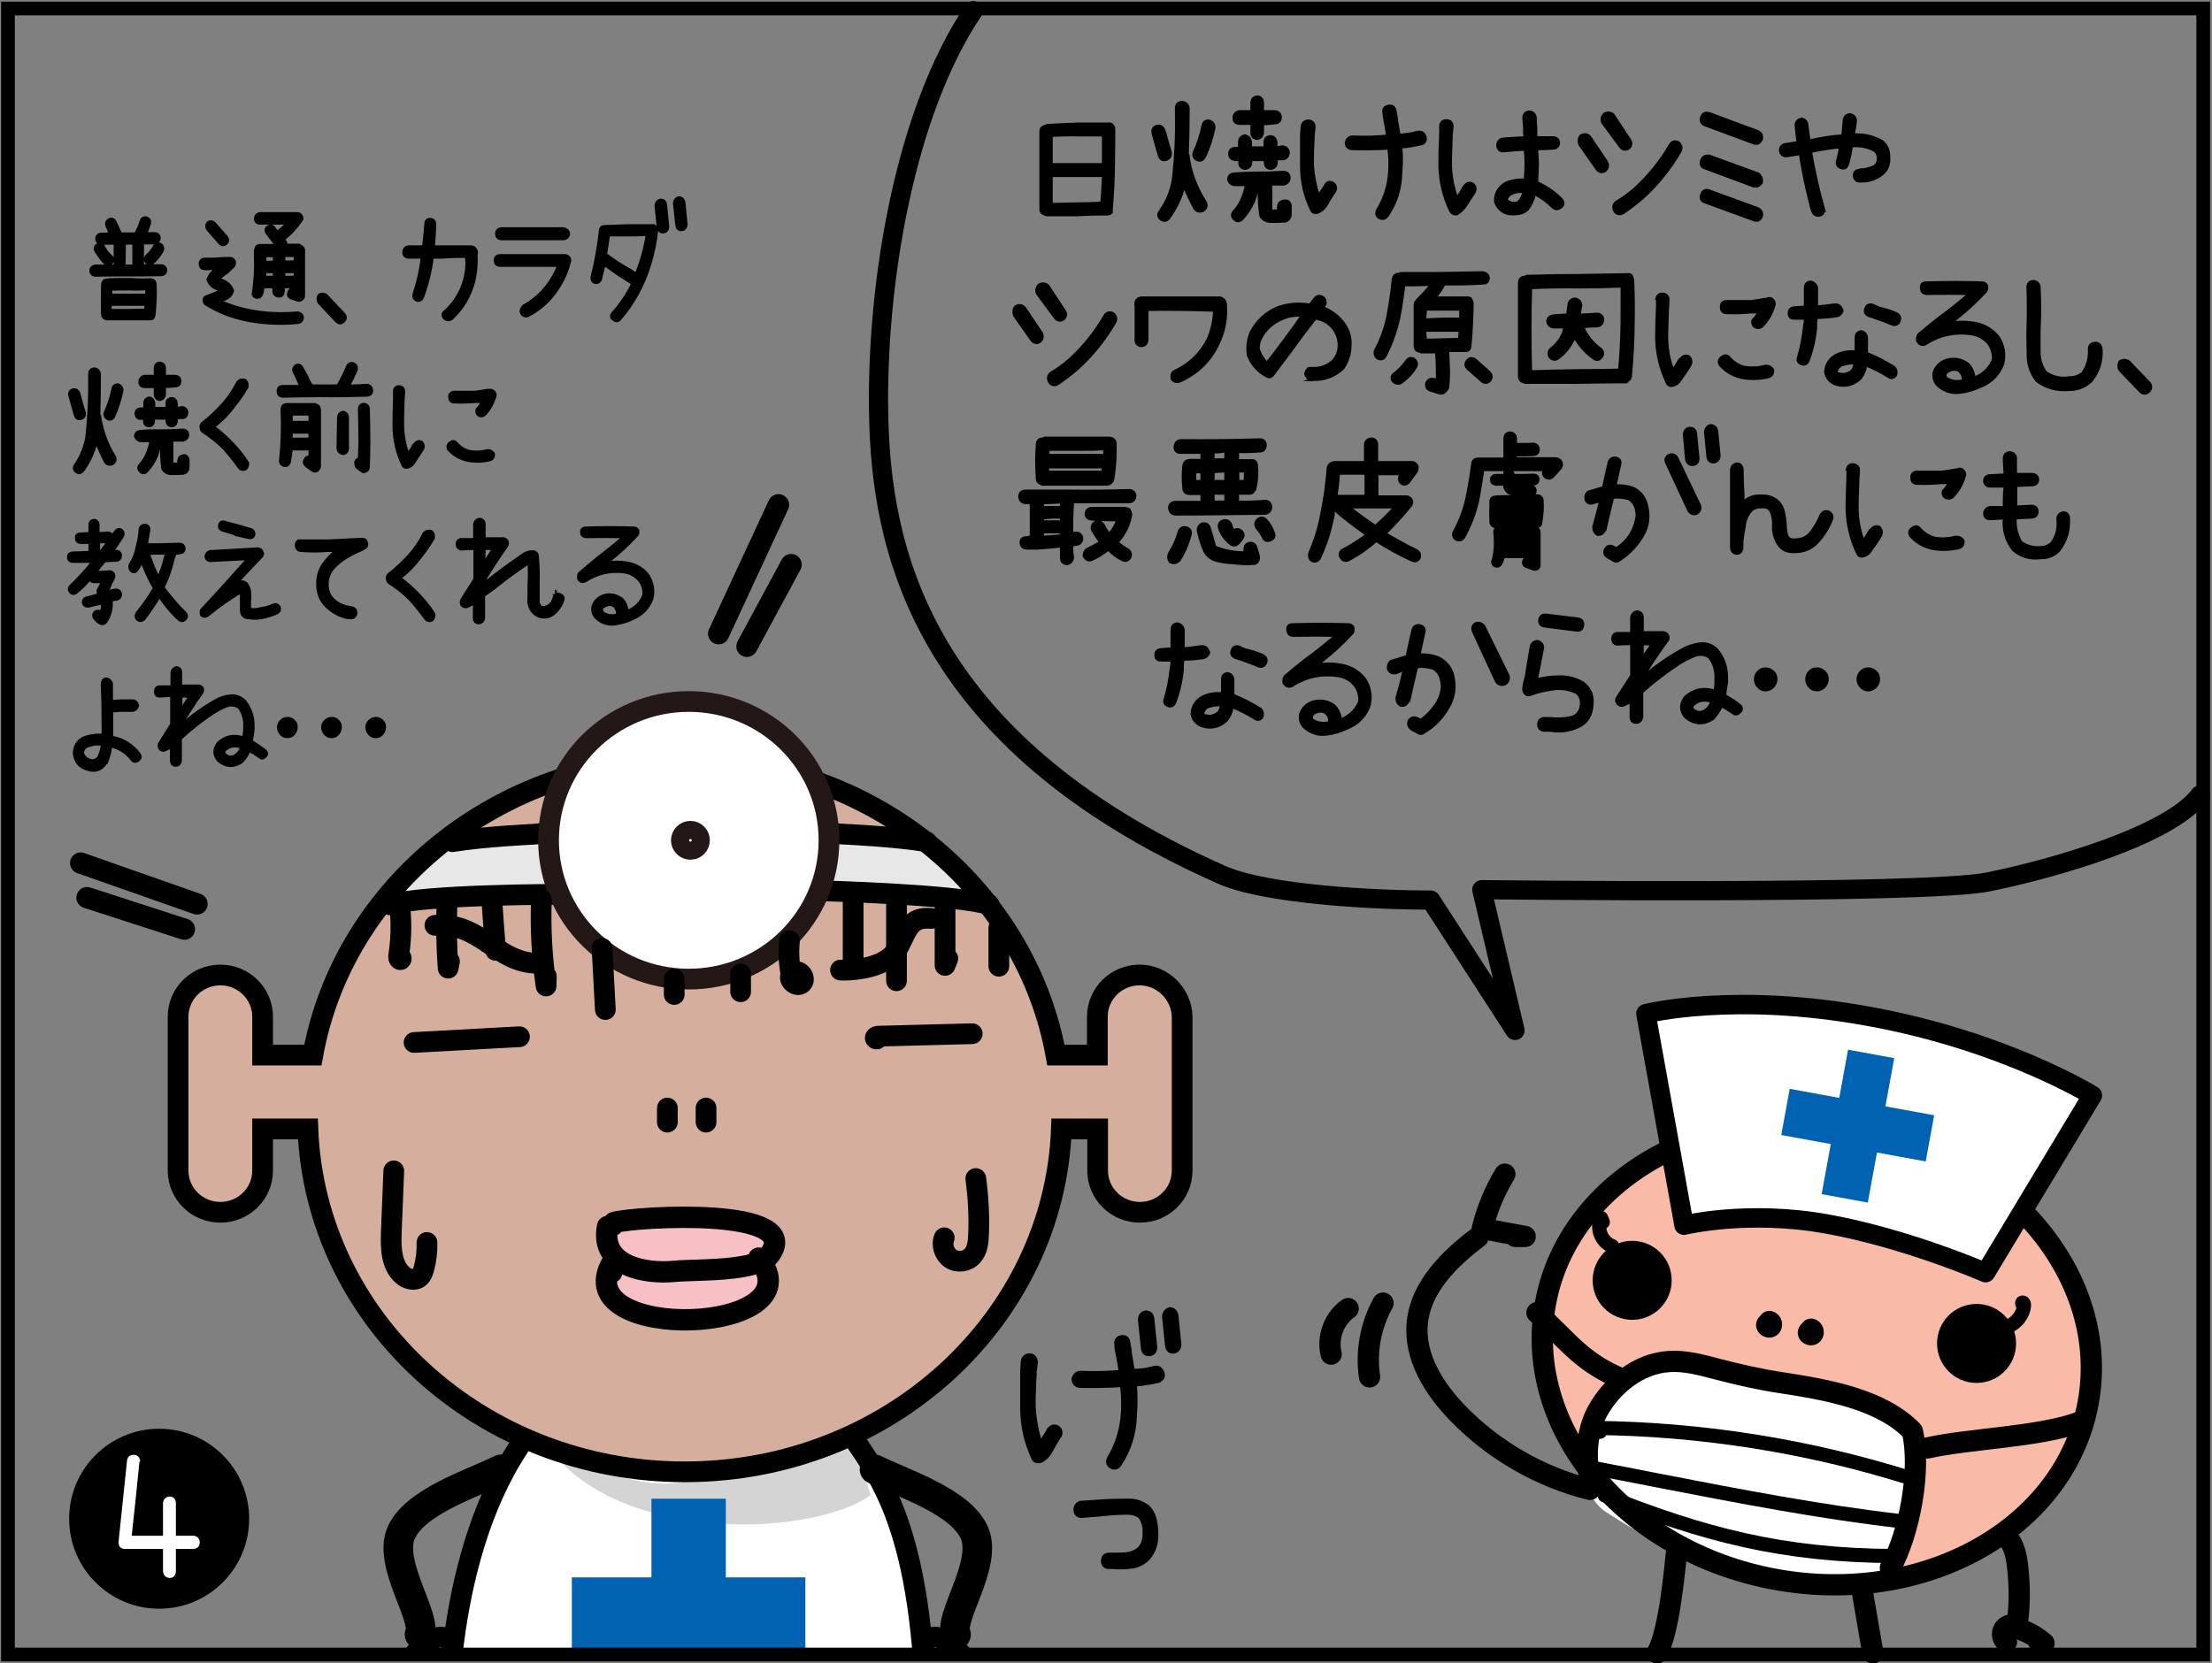 <?xml version="1.0" encoding="utf-8"?>
<!-- Generator: Adobe Illustrator 26.2.1, SVG Export Plug-In . SVG Version: 6.00 Build 0)  -->
<svg version="1.1" xmlns="http://www.w3.org/2000/svg" xmlns:xlink="http://www.w3.org/1999/xlink" x="0px" y="0px"
	 viewBox="0 0 806.1 606.2" style="enable-background:new 0 0 806.1 606.2;" xml:space="preserve">
<rect x="0" y="0" width="806.1" height="606.2" fill="#808080" stroke="none"/>
<style type="text/css">
	.st0{stroke:#000000;stroke-width:1.253;stroke-miterlimit:10;}
	.st1{stroke:#000000;stroke-width:0.95;stroke-miterlimit:10;}
	.st2{stroke:#000000;stroke-width:1.072;stroke-miterlimit:10;}
	.st3{fill:#F9BBA8;}
	.st4{fill:#FFFFFF;}
	.st5{fill:none;stroke:#000000;stroke-width:7.744;stroke-linecap:round;stroke-linejoin:round;stroke-miterlimit:10;}
	.st6{fill:#FFFFFF;stroke:#000000;stroke-width:7.088;stroke-linecap:round;stroke-linejoin:round;stroke-miterlimit:10;}
	.st7{fill:none;stroke:#000000;stroke-width:5.148;stroke-linecap:round;stroke-linejoin:round;stroke-miterlimit:10;}
	.st8{fill:#0062B0;}
	.st9{clip-path:url(#SVGID_00000160903792544397283950000001436454736745712311_);}
	.st10{fill:none;stroke:#000000;stroke-width:10.789;stroke-linecap:round;stroke-linejoin:round;stroke-miterlimit:10;}
	.st11{fill:none;stroke:#000000;stroke-width:7.552;stroke-linecap:round;stroke-linejoin:round;stroke-miterlimit:10;}
	.st12{fill:#D5AE9E;}
	.st13{fill:#E7E7E8;}
	.st14{fill:#D4D4D5;}
	.st15{fill:none;stroke:#000000;stroke-width:7.552;stroke-miterlimit:10;}
	.st16{fill:#FFFFFF;stroke:#231815;stroke-width:7.552;stroke-miterlimit:10;}
	.st17{fill:#F6C0C5;}
	.st18{fill:none;stroke:#000000;stroke-width:7.787;stroke-linecap:round;stroke-linejoin:round;stroke-miterlimit:10;}
	.st19{fill:none;stroke:#000000;stroke-width:7;stroke-linecap:round;stroke-linejoin:round;stroke-miterlimit:10;}
	.st20{fill:none;stroke:#000000;stroke-width:5;stroke-miterlimit:10;}
</style>
<g id="コミック下地">
</g>
<g id="レイヤー_4">
</g>
<g id="コミック線">
	<g>
		<g>
			<path class="st0" d="M385.5,520.2c1.2,1,1.4,2.1,0.7,3.4l-0.4,0.5c-1,1.5-1.9,3.1-2.8,4.8c-0.9,1.7-2.1,2.9-3.7,3.7
				c-1.3,0.4-2.3,0.1-2.8-1c-2.7-5.8-4.1-11.9-4.1-18.6v-13.2l0.2-3.4c0.2-1.6,1.1-2.4,2.7-2.5c1.3,0.1,2.1,1,2.3,2.5v0.3l-0.4,3.1
				c-0.2,3.3-0.3,6.6-0.4,9.9v3.4c0.3,4.4,1.1,8.7,2.4,12.8c0.8-1.3,1.7-2.7,2.6-4.1l0.3-0.7C383.1,519.8,384.2,519.6,385.5,520.2z
				 M420.7,498.5c1.4-0.3,2.4,0.3,3,1.8c0.5,1.4,0,2.4-1.4,3.1c-2.8,0.7-5.7,1.1-8.6,1.4c0.3,3.6,0.3,7.2,0,10.7
				c-0.1,6.8-2,13-5.7,18.5c-0.9,1.2-2,1.4-3.3,0.6c-1.1-0.8-1.3-1.9-0.6-3.2c3-5,4.6-10.4,5-16.3c0.2-3.3,0.1-6.7-0.3-10.1
				c-5.1,0.3-10.2,0.4-15.3,0.3c-1.5-0.2-2.3-1.1-2.4-2.7c0.4-1.4,1.3-2.2,2.6-2.3c4.9,0.2,9.7,0.1,14.6-0.3
				c-0.3-1.8-0.6-3.7-0.9-5.5c-0.4-1.5-0.6-3-0.7-4.5c-0.2-1.5,0.5-2.4,2-2.7c1.5-0.2,2.4,0.5,2.6,2.1c0.3,1.4,0.5,2.9,0.6,4.4
				c0.4,2,0.7,3.9,1,5.8C415.6,499.6,418.2,499.2,420.7,498.5z M415.3,481c0.1-1.6,0.9-2.5,2.3-2.7c1.3,0,2.1,0.7,2.4,2.1l1.1,10.6
				c0,1.7-0.8,2.6-2.3,2.7c-1.3,0.1-2.2-0.6-2.4-2.2L415.3,481z M424.1,479.9c0.1-1.5,0.9-2.4,2.2-2.8c1.3,0.1,2.2,0.8,2.5,2.3
				l1.1,10.7c-0.1,1.6-0.9,2.5-2.3,2.7c-1.3,0-2.1-0.6-2.4-2.1L424.1,479.9z"/>
			<path class="st0" d="M399.7,547.3c3.8-0.3,7.6-0.4,11.4-0.4c2.7-0.1,5.1,0.7,7.3,2.4c1.3,1.3,2.1,2.8,2.5,4.6
				c0.4,1.8,0.6,3.5,0.6,5.2c0.1,3.6-0.9,6.6-3.2,9.2c-1.8,1.7-3.9,2.7-6.2,2.9c-2.3,0.3-4.5,0.3-6.6,0.1h-1.4
				c-1.4,0-2.2-0.8-2.3-2.4c0.2-1.6,1-2.3,2.5-2.3h1.3c1.8,0,3.5,0,5.1-0.2c1.7-0.2,3.1-0.8,4.4-1.9c1.4-1.5,2-3.4,1.9-5.5
				c0.2-2.3-0.4-4.4-1.6-6.1c-1.4-1-2.9-1.4-4.7-1.4c-1.7,0-3.5,0.1-5.2,0.2c-1.8,0.2-3.5,0.3-5.3,0.5l-6.1,0.5
				c-1.5-0.1-2.2-0.9-2.3-2.3c0-1.3,0.6-2.2,1.9-2.7L399.7,547.3z"/>
		</g>
	</g>
	<g>
		<g>
			<path class="st1" d="M58.8,96.8c1,0.1,1.6,0.7,1.7,1.7c-0.1,1.1-0.7,1.6-1.7,1.7c-4.6,0.1-9.2,0.1-13.8,0.1
				c-3.4,0-6.9,0-10.3,0.1c-1-0.1-1.6-0.7-1.7-1.7c0.1-1,0.6-1.6,1.7-1.8c2.4,0,4.8,0,7.2,0v-8.2c-1.7,0-3.3,0-5,0.1
				c-1-0.1-1.6-0.7-1.7-1.7c0-1.1,0.6-1.7,1.6-1.8c1.1,0,2.3-0.1,3.4-0.1c-0.1-0.3-0.2-0.5-0.4-0.7c-0.2-0.7-0.5-1.4-0.9-2.1
				c-0.3-1-0.1-1.8,0.9-2.4c1-0.4,1.7-0.1,2.2,0.9c0.3,0.7,0.7,1.4,1,2.1c0.3,0.8,0.7,1.5,1,2.2h1.2h4.2c0.8-1.5,1.5-3.1,2-4.7
				c0.4-1,1.1-1.4,2.1-1.1c1,0.4,1.3,1.2,1,2.2c-0.4,1.2-0.8,2.4-1.4,3.5h3.3c1,0,1.6,0.6,1.7,1.6c-0.1,1.1-0.6,1.7-1.7,1.9H52v8.2
				C54.3,96.8,56.6,96.8,58.8,96.8z M35.5,92.4c-0.2-0.2-0.4-0.4-0.5-0.7c-0.6-0.9-0.5-1.7,0.3-2.4c0.9-0.6,1.6-0.5,2.3,0.3
				c0.2,0.3,0.4,0.6,0.5,0.9c0.7,1.1,1.4,2,2.3,2.8c0.8,0.7,0.9,1.5,0.3,2.5c-0.3,0.4-0.8,0.6-1.3,0.6c-0.4,0-0.7-0.1-1-0.3
				C37.3,95,36.3,93.8,35.5,92.4z M54.9,101.9c1,0.1,1.6,0.6,1.7,1.6c0.2,3.8,0,7.7-0.4,11.5c0,0.1-0.1,0.2-0.1,0.3
				c0,0.1-0.1,0.1-0.1,0.2v0.1c0,0.1-0.1,0.2-0.2,0.2c0,0.1-0.1,0.1-0.1,0.1h0c0,0.1-0.1,0.1-0.2,0.1c0,0,0,0,0,0.1
				c-0.1,0-0.1,0-0.2,0.1c-0.1,0-0.2,0-0.3,0c-0.1,0-0.2,0.1-0.3,0.1c-2.6,0-5.1,0-7.7,0h-7.7c-0.2,0-0.4,0-0.5,0
				c-0.9-0.2-1.4-0.7-1.5-1.6c-0.1-3.7-0.1-7.4,0-11.1c0.2-1.1,0.7-1.6,1.8-1.6h0.1c0.1-0.1,0.3-0.1,0.4-0.1c2.7-0.1,5.3-0.1,8-0.1
				C49.9,102,52.4,102,54.9,101.9z M47.4,105.4c-2.3,0-4.6,0-6.9,0.1c0,0.7-0.1,1.3-0.1,2h6.9c2,0,4.1,0,6.1,0v-2.2
				C51.4,105.5,49.4,105.5,47.4,105.4z M46.8,113.1c2.1-0.1,4.1-0.1,6.2-0.1c0.1-0.7,0.1-1.3,0.1-2h-1.6h-4.4h-6.9
				c0,0.7,0,1.4,0.1,2.1H46.8z M45.4,88.7L45.4,88.7l-0.1,8.2h3.4v-8.2H45.4z M56.3,89.6c0.6-0.8,1.4-1,2.3-0.5
				c0.8,0.7,1,1.5,0.5,2.5c-0.1,0.2-0.2,0.3-0.3,0.5c-0.9,1.4-1.9,2.7-3.2,3.8c-0.3,0.3-0.6,0.4-1,0.4c-0.5,0-1-0.3-1.3-0.7
				c-0.6-0.9-0.5-1.7,0.2-2.4c1-0.9,1.8-1.9,2.5-3C56.1,90,56.2,89.8,56.3,89.6z"/>
			<path class="st1" d="M108.4,114c1.1,0.1,1.7,0.7,1.9,1.7c-0.1,1-0.6,1.7-1.6,1.9c-6.9,0.7-13.7,0.3-20.4-1.2
				c-4-1-7.8-2.4-11.4-4.4l-1.6-0.9c-0.6-0.3-0.9-0.8-1-1.5v-0.2c0-0.8,0.4-1.2,1.2-1.4c1.6-0.6,3.3-1.3,4.9-2
				c-0.2-0.2-0.5-0.3-0.7-0.5c-2-0.5-3.3-1.7-4-3.6c0.6-1.7,1.7-3,3.3-4.1h-0.8c-1.2,0.2-2.5,0.3-3.7,0.2c-1.1-0.1-1.6-0.7-1.6-1.9
				c0-1,0.6-1.6,1.6-1.7h3.5c1.9-0.2,3.9-0.3,5.9-0.3c0.8,0.1,1.3,0.5,1.6,1.2v0.7c0,0.5-0.2,0.9-0.5,1.2c-0.8,0.7-1.6,1.5-2.3,2.2
				c-1,0.6-2,1.3-2.8,2.2c0.4,0.2,0.9,0.5,1.4,0.7c1.7,0.7,2.9,1.9,3.5,3.6v0.2c-0.5,1.7-1.7,2.7-3.5,3.2c-0.3,0.2-0.6,0.4-1,0.5
				c3.4,1.5,6.8,2.6,10.4,3.3C96.6,114.3,102.5,114.5,108.4,114z M80,88.6l-4.2-4.8c-0.7-0.9-0.7-1.8,0-2.7c0.8-0.5,1.6-0.4,2.3,0.2
				l4.5,5.1c0.6,0.9,0.6,1.6-0.2,2.4C81.5,89.5,80.8,89.5,80,88.6z M110.2,90.1c0.4,0.4,0.6,0.9,0.5,1.5v16.2c0,0.6-0.3,1.1-0.8,1.4
				c-0.5,0.4-1,0.4-1.6,0.2l-2.1-0.7c-1-0.4-1.4-1.1-1-2.1c0.3-1,0.9-1.4,1.9-1.3v-0.7h-3.8v1.7c-0.1,1.1-0.6,1.7-1.7,1.7
				c-1.1-0.1-1.7-0.6-1.9-1.7v-1.7h-3.7c-0.2,0.8-0.3,1.6-0.5,2.4c-0.4,1.1-1.1,1.6-2.1,1.4c-1-0.3-1.4-0.9-1.1-1.9
				c0.6-4.2,0.9-8.4,0.7-12.7v-2.4c0.1-0.5,0.2-1,0.5-1.5c0.3-0.3,0.7-0.5,1.2-0.5h5.9l-3.3-4.4c-0.6-0.8-0.6-1.6,0.2-2.3
				c0.9-0.5,1.6-0.5,2.3,0.2l1.2,1.7c1.3-1,2.5-2,3.7-3.2h-10c-1,0-1.6-0.6-1.7-1.7c0.1-1.1,0.6-1.7,1.7-1.9h13.8
				c0.7,0,1.1,0.4,1.4,1c0.4,0.6,0.3,1.2-0.2,1.7c-1.8,2.6-3.9,4.9-6.3,6.7l0.5,0.7c0.3,0.4,0.4,0.9,0.2,1.4h4.9
				C109.5,89.7,109.9,89.8,110.2,90.1z M96.4,101h3.5v-1.9h-3.3C96.6,99.7,96.5,100.4,96.4,101z M99.9,93.3h-3.3V94v1.5h3.3V93.3z
				 M107.5,95.4v-2.2h-4v2.2H107.5z M103.5,101h3.8c0.2-0.6,0.3-1.3,0.2-1.9h-4V101z"/>
			<path class="st1" d="M116.2,107.6c0.9-0.6,1.8-0.6,2.7,0l6.4,6.8c0.8,0.9,0.8,1.8,0,2.7c-0.9,0.9-1.8,0.9-2.7,0l-6.4-6.8
				C115.7,109.4,115.7,108.5,116.2,107.6z"/>
			<path class="st1" d="M173.5,92.2c0.3,3.5,0,7-0.8,10.4c-1.4,5.4-4.1,9.9-8.1,13.6c-1,0.6-1.9,0.5-2.7-0.2
				c-0.3-0.4-0.5-0.8-0.5-1.2c0-0.6,0.3-1,0.8-1.3c5.1-4.8,7.8-10.8,7.9-17.9c-0.1-0.7-0.2-1.4-0.2-2.1c-3,0-6,0.1-8.9,0.3h-3.4
				c-0.6,4.9-1.8,9.7-3.5,14.4c-0.4,1.1-1.1,1.5-2.2,1.3c-1.1-0.6-1.4-1.4-1-2.6c1.4-4.3,2.4-8.6,2.9-13.1h-5
				c-1.1-0.1-1.7-0.7-1.7-1.8c0-1.2,0.6-1.9,1.7-2.1h5.5c0.3-2.7,0.6-5.5,0.8-8.2c0-1.2,0.6-1.8,1.7-1.8c1.1,0.1,1.7,0.7,1.7,1.8
				c-0.1,2.8-0.2,5.5-0.5,8.2h3h10.7c1,0.1,1.7,0.7,2,1.8V92.2z"/>
			<path class="st1" d="M182.1,93.1h23.7c0.7,0,1.2,0.3,1.6,0.8c0.3,0.5,0.4,1,0.2,1.5c-0.7,2.8-1.7,5.4-3.1,7.8
				c-2.9,5.2-6.8,9.1-11.9,11.8c-1,0.5-1.9,0.2-2.5-0.7c-0.1-0.3-0.2-0.6-0.3-0.8c0.1-0.8,0.4-1.4,1-2c5.8-3.2,10-8.1,12.7-14.7
				h-21.4c-1.1-0.1-1.7-0.7-1.7-1.9C180.4,93.8,181,93.2,182.1,93.1z M182.6,83.3h22.7c1.1,0.2,1.8,0.8,2,1.9
				c-0.2,1.2-0.9,1.8-2,1.9h-22.7c-1.1-0.1-1.7-0.8-1.7-1.9C180.9,84.1,181.5,83.5,182.6,83.3z"/>
			<path class="st1" d="M238.8,82.6c0.3,0.3,0.4,0.7,0.6,1.1c-0.4,4.4-1.3,8.6-2.6,12.8c-2.3,7.5-5.9,14.1-10.9,19.9
				c-0.8,0.8-1.6,0.8-2.4,0c-0.5-0.2-0.7-0.5-0.7-1c0-0.5,0.1-0.9,0.4-1.2c2.9-3.2,5.3-6.8,7.3-10.8l-2.6-1.7
				c-2.6-1.6-5.2-3.4-7.7-5.3c-0.4,1.9-0.9,3.7-1.3,5.4c-0.4,1-1.1,1.4-2.1,1.2c-0.9-0.3-1.3-1-1.1-2.1c1.4-5.5,2.4-11.2,3-16.8
				c0.1-1,0.6-1.6,1.6-1.6c2.8-0.1,5.6-0.2,8.4-0.3h9.1C238.1,82,238.4,82.2,238.8,82.6z M231.8,99.9c1.9-4.6,3.2-9.4,4-14.4
				c-2.4,0.2-4.9,0.2-7.2,0.2h-6.8c-0.3,2.3-0.6,4.5-1,6.6v0.4c2.9,2.2,5.8,4.1,9,5.8L231.8,99.9z M239,75c0.1-1.2,0.6-1.9,1.8-2.1
				c1,0,1.6,0.5,1.8,1.6l0.8,8c0,1.3-0.6,2-1.7,2.1c-1,0.1-1.6-0.5-1.9-1.7L239,75z M245.7,74.1c0.1-1.1,0.7-1.8,1.7-2.1
				c1,0.1,1.6,0.6,1.9,1.7l0.8,8.1c-0.1,1.2-0.7,1.9-1.7,2c-1,0-1.6-0.5-1.8-1.6L245.7,74.1z"/>
			<path class="st1" d="M29.6,152.6c-1.1,0.3-1.8-0.1-2.2-1.2c-0.7-2.4-1.3-4.7-2-7.1c-0.3-1.1,0-1.8,1-2.2c1.1-0.3,1.9,0.1,2.4,1.3
				c0.6,2.3,1.3,4.7,2,7C31,151.5,30.6,152.2,29.6,152.6z M36.4,151.8c0.8,5.3,2.6,10.2,5.4,14.7c0.4,1.1,0.2,1.9-0.8,2.6
				c-1,0.4-1.8,0.2-2.5-0.5c-1.3-2.4-2.4-4.9-3.4-7.5c-1,3.9-2.6,7.4-4.9,10.5c-0.8,0.9-1.6,1-2.5,0.3c-0.8-0.7-0.9-1.5-0.2-2.5
				c2.1-3.1,3.5-6.6,4.1-10.3c0.8-7.3,1.1-14.7,1-22v-1c0.1-1,0.7-1.6,1.7-1.7c1.1,0.1,1.7,0.6,2,1.7v1c0,4.7-0.1,9.3-0.2,13.9
				c0,0.2,0,0.4,0.2,0.5V151.8z M43,140.2c1.1,0.4,1.6,1.2,1.5,2.3c-0.7,3.2-1.7,6.4-3,9.3c-0.6,1.1-1.4,1.3-2.4,0.8
				c-0.9-0.6-1.2-1.5-0.7-2.5c1.2-2.7,2.1-5.5,2.7-8.4C41.3,140.7,41.9,140.2,43,140.2z M68.6,167.5v3.1c-0.2,1.1-0.7,1.7-1.8,2
				h-0.7c-1.2,0.1-2.5,0.1-3.7,0.1c-1.3,0-2.3-0.6-3.1-1.7c-0.4-2.7-0.6-5.4-0.5-8.2v-2.1h-0.2c-0.4,1.8-0.9,3.6-1.4,5.3
				c-0.9,2.2-2.2,4.2-3.7,5.8c-0.8,0.8-1.6,0.8-2.4,0c-0.8-0.8-0.8-1.6,0-2.5c1.2-1.3,2.1-2.8,2.7-4.5c0.5-1.3,0.9-2.7,1.2-4.1h-3.7
				c-1-0.1-1.7-0.7-2-1.7c0.1-1.1,0.7-1.7,1.8-1.8c2.3-0.2,4.5-0.3,6.8-0.2c2.9,0,5.9-0.1,8.9-0.3c1,0.1,1.6,0.7,1.7,1.8
				c-0.1,1.1-0.7,1.7-1.7,2h-4.1v2.3v2.3v4h2.4v-1v-0.2c0.1-1.1,0.6-1.7,1.7-1.8C67.6,165.8,68.3,166.4,68.6,167.5z M51.4,152.6
				c-1.2,0-1.8-0.6-1.9-1.8c0-1.1,0.6-1.7,1.7-1.8h1.5v-2c0-1.1,0.6-1.8,1.7-2c1,0.2,1.6,0.9,1.7,2v1.8h1.7h3v-1.8
				c0-1.1,0.6-1.7,1.8-1.8c1,0.1,1.6,0.7,1.7,1.8v1.8c0.6-0.1,1.3-0.2,2-0.3c1.1,0.1,1.7,0.7,1.9,1.8c-0.1,1.2-0.6,1.9-1.7,2h-2.2
				v1.2c-0.1,1.1-0.7,1.7-1.7,1.8c-1.1-0.1-1.7-0.7-1.8-1.8v-1h-3H56v1c-0.1,1.1-0.7,1.7-1.7,1.8c-1.1-0.1-1.7-0.7-1.7-1.8v-1H51.4z
				 M52.6,141c-1.1-0.1-1.7-0.7-1.7-1.8c0-1.1,0.6-1.8,1.7-2.1h3.9v-3c0.1-1.1,0.6-1.7,1.7-1.8c1.1,0.1,1.7,0.7,1.8,1.8v3h3.9
				c1.1,0.1,1.7,0.7,1.7,1.8c0,1.2-0.6,1.8-1.7,1.8c-1.3,0.2-2.6,0.3-3.9,0.2v2.8c-0.1,1.1-0.7,1.8-1.8,2c-1.1-0.2-1.6-0.8-1.7-2
				V141H52.6z"/>
			<path class="st1" d="M86.6,139.3c0.7-0.8,1.5-1,2.5-0.8c0.6,0.3,1,0.9,1,1.6v1c-1.8,3.1-3.9,5.9-6.1,8.6
				c-1.8,2.2-3.9,4.2-6.1,5.9c2.2,1.6,4.2,3.4,6.1,5.3c2.3,2.3,4.4,4.8,6.1,7.5c0.2,0.3,0.3,0.7,0.2,1c-0.1,0.6-0.3,1.1-0.7,1.5
				c-1,0.5-1.8,0.3-2.5-0.5c-1.7-2.4-3.6-4.8-5.6-7c-2.3-2.3-4.9-4.3-7.6-6.1c-0.5-0.4-0.7-0.9-0.7-1.5c-0.1-0.6,0.1-1.1,0.5-1.5
				c2.7-2.1,5.2-4.5,7.6-7.1C83.4,144.8,85.1,142.2,86.6,139.3z"/>
			<path class="st1" d="M133.8,140.4c1.1,0.1,1.6,0.8,1.7,1.9c0,1.1-0.5,1.7-1.7,1.8c-5.9,0.2-11.8,0.3-17.6,0.2
				c-4.5,0-8.9,0.1-13.3,0.2c-1.1-0.2-1.6-0.8-1.6-1.9c0-1.1,0.5-1.7,1.6-1.8h6.6c-0.3-0.7-0.6-1.4-0.9-2.2l-1.4-2.9
				c-0.5-1-0.2-1.8,0.7-2.5c0.9-0.4,1.6-0.1,2.1,0.7l1.7,3c0.5,1.3,1.1,2.5,1.9,3.7h2.4h7.1c1.3-2.3,2.5-4.7,3.5-7.1
				c0.5-1,1.3-1.3,2.4-0.9c0.8,0.5,1.1,1.2,0.9,2.2c-0.9,2-1.8,4-2.8,5.9C129.4,140.6,131.6,140.5,133.8,140.4z M114.6,147.5
				c0.5,0.1,1,0.2,1.4,0.5c0.3,0.4,0.4,0.8,0.5,1.2v20.6c0,0.8-0.4,1.4-1,1.8c-0.7,0.3-1.3,0.2-1.9-0.3l-2.1-1.5
				c-0.8-0.8-0.9-1.5-0.3-2.4c0.4-0.8,1-1,1.7-0.8v-2.9h-6.7c-0.2,1.6-0.4,3.2-0.7,4.8c-0.4,1.1-1.1,1.5-2.1,1.2
				c-1-0.4-1.4-1.1-1.2-2.2c0.6-6.1,0.8-12.2,0.5-18.4c0.1-1,0.6-1.6,1.7-1.7h0.2H114.6z M112.9,153.9V151h-6.7v2.9H112.9z
				 M106.2,160h6.7v-2.4h-6.7V160z M125,150.2c1,0.2,1.6,0.8,1.7,1.9v11.4c-0.1,1.1-0.6,1.8-1.7,1.9c-1.1-0.2-1.7-0.8-1.9-1.9
				l0.2-11.4C123.4,151.1,124,150.4,125,150.2z M132.6,147.3c1,0.1,1.6,0.6,1.7,1.7c0.1,4,0.2,8,0.2,12.1c0,3.1-0.1,6.2-0.2,9.2
				c0,0.7-0.4,1.2-1,1.5c-0.6,0.3-1.1,0.3-1.6-0.2l-1.7-1.3c-0.3-0.4-0.4-0.9-0.4-1.5c-0.1-0.3,0-0.6,0.2-0.9
				c0.3-0.4,0.7-0.7,1.1-0.7c0.1-2,0.1-4,0.2-6.1c0-4-0.1-8.1-0.2-12.1C131,147.9,131.6,147.4,132.6,147.3z"/>
			<path class="st1" d="M143.7,142.3c0.2-1,0.9-1.5,1.9-1.4c1,0.1,1.5,0.7,1.6,1.7l-0.2,2.7c-0.1,2.5-0.2,5-0.2,7.5v2.5
				c0.1,3.5,0.7,6.9,1.9,10.1c0.8-1,1.5-2.1,2.1-3.3l0.5-0.4c0.6-0.8,1.4-1,2.3-0.6c0.7,0.7,0.9,1.6,0.5,2.5l-0.3,0.5
				c-0.5,0.8-1,1.6-1.5,2.3s-1,1.5-1.5,2.3c-0.5,0.8-1.2,1.3-2.1,1.6c-0.9,0.3-1.5,0-1.9-0.7c-2.1-4.4-3.2-9.1-3.3-14.1
				c0-3.4,0.1-6.9,0.2-10.4V142.3z M164.1,161.3c0.9-0.7,1.7-0.5,2.4,0.4c1.2,1.3,2.6,2.2,4.2,2.7c2.3,0.5,4.6,0.4,6.8-0.2
				c1-0.1,1.8,0.3,2.4,1.2c0.1,1.1-0.3,1.8-1.2,2.2c-2.8,0.7-5.6,0.8-8.5,0.2c-2.7-0.6-5-2-6.9-4.1
				C163,162.8,163.2,161.9,164.1,161.3z M178.7,142.3c0.5-0.1,1,0.1,1.4,0.6c0.5,0.6,0.6,1.2,0.2,1.9c-0.8,2.5-2,4.7-3.8,6.5
				c-0.8,0.5-1.6,0.5-2.4-0.2c-0.3-0.4-0.4-0.8-0.4-1.3s0.2-0.9,0.7-1.2c0.5-0.7,1-1.5,1.4-2.4c-0.8,0.2-1.6,0.3-2.4,0.2
				c-2.4,0.2-4.8,0.3-7.3,0.2h-0.7c-1.1-0.1-1.6-0.8-1.6-2c0-1,0.6-1.6,1.6-1.7h0.7h7.1c1.4-0.2,2.9-0.4,4.4-0.7H178.7z"/>
			<path class="st1" d="M44.3,193.2c0.7,0.7,0.8,1.4,0.4,2.3c-1.2,1.9-2.5,3.7-3.8,5.6c0.5-0.1,1-0.2,1.5-0.2c1,0.1,1.5,0.6,1.6,1.6
				c-0.1,1.1-0.6,1.7-1.6,1.8c-1.4,0-2.8,0.1-4.2,0.2c-1.2,1.3-2.3,2.7-3.3,4.2c1-0.1,1.9-0.2,2.9-0.2c0.8,0,1.5-0.1,2.2-0.2
				c0.7,0.1,1.2,0.5,1.5,1.1c0.1,0.6,0.1,1.1-0.2,1.6c-0.4,0.7-0.7,1.4-1.1,2.1c-0.3,0.8-0.6,1.6-0.9,2.3c0.1,0.1,0.1,0.1,0.2,0.2
				c0.9-0.3,1.8-0.5,2.7-0.6c0.9,0,1.5,0.5,1.8,1.4c0.1,1.1-0.4,1.7-1.4,2.1c-0.7,0-1.4,0.1-2,0.4v0.4c0.2,2.7-0.5,5.2-2,7.4
				c-0.4,0.5-0.9,0.8-1.6,0.7c-0.9-0.3-1.6-0.9-2.2-1.6l-0.2-0.2c-0.7-0.9-0.7-1.7,0-2.5c0.7-0.5,1.5-0.5,2.2,0v0.2
				c0.4-1.1,0.5-2.2,0.4-3.4c-1.7,0.3-3.3,0.7-4.9,1.1c-1,0.1-1.7-0.3-2-1.3c0-1,0.4-1.6,1.3-1.8c1.5-0.4,3-0.8,4.5-1.2
				c-0.3-0.3-0.5-0.7-0.4-1.1c-0.1-0.3,0-0.6,0.2-0.9c0.5-0.8,0.9-1.7,1.3-2.6h-2.9c-0.7,0-1.2-0.3-1.6-0.9
				c-1.5,1.8-3.2,3.4-4.9,4.8c-0.8,0.6-1.6,0.5-2.2-0.2c-0.6-0.8-0.5-1.6,0.2-2.3c2.8-2.7,5.5-5.6,8-8.8h-0.6h-6.8
				c-1-0.1-1.5-0.6-1.5-1.6c0-1,0.5-1.5,1.5-1.6l6.3-0.2v-3.5h-3.4c-1-0.1-1.5-0.6-1.5-1.6c-0.1-1.1,0.4-1.6,1.5-1.6l3.4-0.2v-3.2
				c0.1-1,0.6-1.5,1.6-1.6c0.9,0.1,1.4,0.7,1.5,1.6v3.2c1.1,0,2.2,0,3.4-0.2c0.8,0,1.4,0.4,1.8,1.1c0.2-0.5,0.5-0.9,0.9-1.3
				C42.6,192.9,43.4,192.7,44.3,193.2z M36,201.1h0.7c0.9-1.2,1.8-2.4,2.7-3.7c-1.1,0.1-2.3,0.2-3.4,0.2V201.1z M67.5,223.4
				c0.7,0.8,0.7,1.6,0,2.3c-0.7,0.7-1.4,0.8-2.2,0.2c-2.8-2.5-5.2-5.4-7.2-8.5c-1.7,2.9-3.6,5.6-5.6,8.3c-0.8,0.7-1.6,0.7-2.4,0.2
				c-0.7-0.8-0.7-1.6-0.2-2.5c2.3-2.8,4.4-5.8,6.3-9c-1.8-3.1-3.3-6.3-4.5-9.7v-0.2c-0.4,1.1-0.9,2.1-1.6,3c-0.5,1-1.3,1.2-2.2,0.7
				c-0.7-0.8-0.9-1.6-0.4-2.6c1.2-1.9,2-4,2.4-6.2c0.6-2.2,1-4.4,1.1-6.6c0.3-1,1-1.5,2-1.4c0.9,0.2,1.4,0.8,1.3,1.8
				c-0.3,1.8-0.6,3.5-0.9,5.3h4.2c2.6-0.1,5.2-0.1,7.8-0.2c1,0,1.6,0.5,1.8,1.6c-0.1,1-0.6,1.6-1.6,1.6c-0.6,0.2-1.2,0.3-1.8,0.2
				v0.2l-0.7,2.1c-0.8,3.5-2,6.9-3.6,10.1C62,217.5,64.6,220.6,67.5,223.4z M54.8,203.6c0.8,2.4,1.8,4.7,2.9,6.9
				c1.1-2.3,1.9-4.8,2.5-7.4l0.4-1.4h-2.9c-1.2,0-2.4,0-3.6,0.2L54.8,203.6z"/>
			<path class="st1" d="M94,200c0.8,0.1,1.3,0.5,1.6,1.2c0.1,0.2,0.1,0.4,0.2,0.6c-0.1,0.5-0.2,0.8-0.5,1.1
				c-3.1,3.2-6.2,6.5-9.2,9.8c0.7-0.2,1.3-0.4,2-0.7c0.6,0,1.2,0.3,1.7,0.7c1,1.3,1.4,2.8,1.3,4.4c0,0.7,0,1.4-0.1,2v1.8v1.1h0.1
				c1.2,0.3,2.5,0.2,3.8-0.2c1.6-0.2,3.2-0.6,4.7-1.3c0.9-0.4,1.6-0.1,2.2,0.7c0.3,0.9,0.1,1.6-0.7,2.2c-1.8,0.8-3.7,1.4-5.7,1.8
				c-1.7,0.3-3.3,0.3-4.9,0h-0.5c-1.4-0.3-2.1-1.3-2.1-2.9V221v-1.8v-2v-1.5c-4.3,2.6-8.4,5.5-12.3,8.7c-0.8,0.5-1.5,0.4-2.2-0.2
				c-0.1-0.3-0.2-0.7-0.2-1.1c0-0.4,0.2-0.8,0.5-1.1c5.6-6,11.1-12.1,16.6-18.3c-4.5,0.2-9.1,0.5-13.6,0.7c-1,0-1.6-0.6-1.7-1.6
				c0.1-0.9,0.6-1.5,1.5-1.8L94,200z M94,200c0.8,0.1,1.3,0.5,1.6,1.2c0.1,0.2,0.1,0.4,0.2,0.6c-0.1,0.5-0.2,0.8-0.5,1.1
				c-3.1,3.2-6.2,6.5-9.2,9.8c0.7-0.2,1.3-0.4,2-0.7c0.6,0,1.2,0.3,1.7,0.7c1,1.3,1.4,2.8,1.3,4.4c0,0.7,0,1.4-0.1,2v1.8v1.1h0.1
				c1.2,0.3,2.5,0.2,3.8-0.2c1.6-0.2,3.2-0.6,4.7-1.3c0.9-0.4,1.6-0.1,2.2,0.7c0.3,0.9,0.1,1.6-0.7,2.2c-1.8,0.8-3.7,1.4-5.7,1.8
				c-1.7,0.3-3.3,0.3-4.9,0h-0.5c-1.4-0.3-2.1-1.3-2.1-2.9V221v-1.8v-2v-1.5c-4.3,2.6-8.4,5.5-12.3,8.7c-0.8,0.5-1.5,0.4-2.2-0.2
				c-0.1-0.3-0.2-0.7-0.2-1.1c0-0.4,0.2-0.8,0.5-1.1c5.6-6,11.1-12.1,16.6-18.3c-4.5,0.2-9.1,0.5-13.6,0.7c-1,0-1.6-0.6-1.7-1.6
				c0.1-0.9,0.6-1.5,1.5-1.8L94,200z M80,191.2c0.3-0.9,1-1.2,1.9-0.9c1.6,0.5,3.2,0.9,4.8,1.3c1.6,0.5,3.2,0.9,4.8,1.4
				c0.7,0.3,1,0.8,1.1,1.5v0.4c-0.3,1-1,1.3-2,1.1l-4.8-1.1v-0.2l-5-1.5C80,192.7,79.7,192.1,80,191.2z M80,191.2
				c0.3-0.9,1-1.2,1.9-0.9c1.6,0.5,3.2,0.9,4.8,1.3c1.6,0.5,3.2,0.9,4.8,1.4c0.7,0.3,1,0.8,1.1,1.5v0.4c-0.3,1-1,1.3-2,1.1l-4.8-1.1
				v-0.2l-5-1.5C80,192.7,79.7,192.1,80,191.2z"/>
			<path class="st1" d="M131.9,196.5c0.9,0,1.5,0.4,1.7,1.3c0.3,1,0,1.7-1,2.1l-0.8,0.5c-1.9,0.8-3.8,1.7-5.6,2.8
				c-1.8,1.1-3.4,2.4-4.8,4c-1.4,1.6-2.1,3.6-2.1,5.8c0,2.4,0.8,4.4,2.5,5.8c1.7,1.5,3.7,2.3,5.9,2.6l1,0.2c0.9,0.5,1.2,1.3,1,2.3
				c-0.4,1.1-1.2,1.5-2.2,1.3h-0.8c-3-0.6-5.5-2-7.7-4.1s-3.3-4.8-3.3-8v-0.5c0-2.6,0.7-4.9,2.1-6.9c1.4-2,3.1-3.8,5-5.2
				c-1.1,0.2-2.1,0.3-3.2,0.2c-3.4,0.3-6.8,0.3-10.2,0c-1-0.2-1.5-0.9-1.5-2.1c0.1-1.1,0.6-1.7,1.8-1.5h9.8h0.2
				C123.9,196.9,127.9,196.7,131.9,196.5z"/>
			<path class="st1" d="M154.5,194.4c0.7-0.8,1.5-1,2.5-0.8c0.6,0.3,1,0.9,1,1.6v1c-1.8,3.1-3.9,5.9-6.1,8.6
				c-1.8,2.2-3.9,4.2-6.1,5.9c2.2,1.6,4.2,3.4,6.1,5.3c2.3,2.3,4.4,4.8,6.1,7.5c0.2,0.3,0.3,0.7,0.2,1c-0.1,0.6-0.3,1.1-0.7,1.5
				c-1,0.5-1.8,0.3-2.5-0.5c-1.7-2.4-3.6-4.8-5.6-7c-2.3-2.3-4.9-4.3-7.6-6.1c-0.5-0.4-0.7-0.9-0.7-1.5c-0.1-0.6,0.1-1.1,0.5-1.5
				c2.7-2.1,5.2-4.5,7.6-7.1C151.3,199.9,153.1,197.3,154.5,194.4z"/>
			<path class="st1" d="M203.9,216.6c1.3,0.5,1.7,1.3,1.2,2.4c-0.7,2-1.9,3.6-3.5,4.9c-1.7,1.2-3.5,1.4-5.4,0.7
				c-1.8-0.9-3-2.3-3.4-4.3c-0.2-0.9-0.2-1.7-0.1-2.7v-4.4c0.1-1.8,0.2-3.6,0.1-5.4v-2.7c-4.4,2.9-8.6,6-12.7,9.3
				c-1.2,0.9-2.5,1.8-3.8,2.7v8.3c-0.2,1-0.8,1.6-1.9,1.7c-1-0.1-1.6-0.7-1.6-1.7v-5.6c-0.7,0.4-1.5,0.8-2.2,1.2
				c-0.8,0.4-1.5,0.3-2.1-0.2c-0.3-0.3-0.4-0.7-0.5-1.1c0-0.3,0.1-0.7,0.2-1l1.2-2c1.2-1.8,2.4-3.7,3.6-5.7V200
				c-1.7,0-3.2,0.1-4.8,0.2c-1-0.1-1.6-0.7-1.7-1.7c0-1.1,0.5-1.7,1.4-1.9h5V191c0.2-1,0.8-1.6,1.9-1.8c1,0.1,1.6,0.7,1.7,1.8v5.3
				h6.4c0.7-0.1,1.4,0.2,1.9,0.8c0.1,0.3,0.2,0.6,0.2,0.9c0,0.5-0.2,0.9-0.4,1.2c-2.9,4.1-5.7,8.4-8.3,12.7v0.7
				c0.5-0.5,1-0.9,1.7-1.2c3.9-3.1,8-6.1,12.1-8.9c1.4-1.1,2.9-1.6,4.6-1.4c0.8,0.3,1.2,0.9,1.2,1.7c0.3,3.4,0.4,6.9,0.3,10.3v6.4
				c0.1,0.8,0.5,1.4,1.1,1.9c0.8,0.1,1.6-0.1,2.4-0.5c1.1-0.7,1.8-1.6,2.1-2.9C202.1,216.8,202.8,216.3,203.9,216.6z M176.5,200
				c0,1.8-0.1,3.6-0.2,5.4c1.2-1.8,2.3-3.6,3.5-5.4H176.5z M202.5,216.8c0,0.2-0.1,0.2-0.2,0.2C202.4,217.1,202.4,217,202.5,216.8z
				 M202.5,216.8c0.2,0.1,0.3,0,0.2-0.2C202.7,216.8,202.7,216.9,202.5,216.8z"/>
			<path class="st1" d="M213.4,192.4c5.9-0.2,11.7-0.2,17.6,0c0.7,0,1.2,0.3,1.5,0.9v0.7c0,0.4,0,0.7-0.2,0.9
				c-3.4,3.8-7.2,7.2-11.2,10.3c2.5-0.5,5-0.5,7.5,0c3.1,0.5,5.7,2,7.6,4.5c1.7,2.7,2.2,5.6,1.4,8.7c-1.3,3.3-3.6,5.7-6.9,7.1
				c-2,1-4.1,1.6-6.5,2c-2.3,0.3-4.4-0.2-6.3-1.7c-1.6-1.2-2.2-2.8-1.9-4.7c0.7-2.1,2.1-3.4,4.2-4.1c2.3-0.6,4.3-0.1,6.3,1.2
				c1.2,1.2,1.9,2.7,2.1,4.5c0.2-0.1,0.4-0.1,0.7-0.2c2.3-1.1,4.1-2.8,5.1-5.2c0.2-0.5,0.2-1,0.2-1.5c-0.1-1.5-0.6-2.8-1.4-4
				c-1.4-1.7-3.2-2.8-5.3-3.2c-5.3-0.8-10.1,0.3-14.6,3.2c-0.9,0.4-1.7,0.3-2.3-0.5c-0.3-0.3-0.3-0.6-0.2-0.9
				c-0.1-0.6,0-1.1,0.4-1.5c2.1-1.8,4.3-3.7,6.5-5.5c3.2-2.4,6.4-5,9.5-7.7c-4.6-0.1-9.1-0.1-13.7,0c-1-0.1-1.6-0.6-1.6-1.6
				C211.7,193.1,212.3,192.5,213.4,192.4z M219.8,223.4c1.6,1,3.3,1.2,5.1,0.7c0.2-1.1-0.2-2.2-1-3.1c-1-0.7-2-0.8-3.2-0.2
				c-0.7,0.2-1.2,0.6-1.4,1.2C219.2,222.5,219.4,223,219.8,223.4z"/>
			<path class="st1" d="M50.9,275c0.1,0.3,0.2,0.6,0.3,0.9c-0.2,0.7-0.5,1.1-1,1.4c-0.9,0.5-1.6,0.3-2.2-0.4
				c-1.9-2.6-4.5-4.2-7.6-4.9c-0.2,2.1-0.8,4.2-1.6,6.1h-0.2c-1.6,2.5-3.8,3.3-6.6,2.4c-3-0.8-4.7-2.8-5-6c0.2-3.3,1.9-5.3,5-6.1
				c1.8-0.4,3.6-0.6,5.5-0.5v-3.8c0-5-0.1-10-0.3-15c0.1-1,0.6-1.6,1.6-1.7c1,0.2,1.6,0.8,1.9,1.7v6.5c1,0,2.1-0.1,3.2-0.2h2.5h2
				c1,0.1,1.6,0.7,1.8,1.7c-0.2,1.1-0.8,1.7-1.8,1.9h-1.9h-2.7c-1,0.1-2,0.2-3,0.2v5v4.5C45,269.4,48.4,271.6,50.9,275z M35.9,276.1
				c0.7-1.5,1.2-3.1,1.3-4.7c-1.5-0.3-2.9-0.2-4.3,0.3c-1.7,0.3-2.6,1.2-2.8,2.8c0.5,1.3,1.4,2.2,2.8,2.6
				C34,277.4,35,277.1,35.9,276.1z"/>
			<path class="st1" d="M96.5,273.5c0.5,0.3,0.8,0.8,0.7,1.4c-0.1,0.3-0.2,0.6-0.5,0.8c-0.7,0.8-1.5,0.9-2.2,0.2
				c-1.1-0.8-2.3-1.5-3.6-2.3c-0.7,1.5-1.6,2.9-2.7,4.1c-3,2-5.9,1.9-8.7-0.5c-1.7-2.1-1.7-4.2,0-6.4c2.6-2.4,5.7-3.1,9.2-1.9
				c0.2-0.9,0.3-1.9,0.4-2.9v-0.9c0.2-2.7-0.5-5.1-2-7.2c-1.6-1-3.2-1.1-4.9-0.4c-1.7,0.7-3.2,1.6-4.7,2.5c-4,2.7-7.7,5.6-11.3,8.9
				c-0.2,0.1-0.3,0.2-0.4,0.3v8.2c-0.2,1.1-0.8,1.6-1.8,1.6c-1,0-1.5-0.6-1.6-1.6v-5.4c-0.6,0.6-1.3,1-2,1.3c-0.7,0.4-1.3,0.4-2-0.2
				c-0.3-0.3-0.4-0.7-0.5-1.1c0-0.3,0.1-0.7,0.2-1l1.1-1.8c1.1-1.8,2.3-3.5,3.3-5.3v-10.3c-1.5,0-3,0.1-4.4,0.2
				c-1,0-1.5-0.6-1.5-1.7c0-1,0.4-1.6,1.3-1.8h4.7v-5.3c0.3-1,0.9-1.6,1.8-1.7c1,0.2,1.5,0.7,1.5,1.7v5h6c0.7-0.1,1.3,0.1,1.8,0.7
				c0.2,0.3,0.2,0.6,0.2,0.9c0,0.4-0.2,0.8-0.5,1.2c-2.7,3.8-5.2,7.7-7.6,11.7c3.9-3.5,8.1-6.5,12.6-9.1c1.7-1,3.5-1.6,5.5-1.8
				c2-0.2,3.7,0.4,5.3,1.9c2.1,2.7,3.2,5.7,3.1,9.3v1.3c-0.2,1.4-0.4,2.8-0.6,4.1C93.5,271.4,95.1,272.4,96.5,273.5z M66,253.8
				c0,1.7,0,3.3-0.1,5c1.1-1.7,2.2-3.3,3.3-5H66z M86.1,275.1c0.9-0.7,1.5-1.6,1.8-2.7c-2.2-0.8-4.1-0.5-5.8,0.9
				c-0.6,0.6-0.6,1.2,0,1.8C83.4,276.2,84.8,276.2,86.1,275.1z"/>
			<path class="st1" d="M104.8,261.8c0.9,0,1.7,0.3,2.3,1c0.7,0.6,1,1.4,0.9,2.4c0,0.9-0.4,1.7-1,2.4c-0.6,0.7-1.4,1-2.3,1
				c-0.9,0-1.7-0.4-2.3-1c-0.6-0.7-0.9-1.4-1-2.4c0-1,0.3-1.7,1-2.4C103.1,262.1,103.9,261.8,104.8,261.8z M120.9,261.8
				c0.9,0,1.7,0.3,2.3,1c0.6,0.6,1,1.4,0.9,2.4c0,0.9-0.4,1.7-1,2.4c-0.6,0.7-1.4,1-2.3,1c-0.9,0-1.7-0.4-2.3-1
				c-0.6-0.7-0.9-1.4-1-2.4c0-1,0.3-1.7,1-2.4C119.2,262.1,120,261.8,120.9,261.8z M137,261.8c0.9,0,1.7,0.3,2.3,1
				c0.6,0.6,1,1.4,0.9,2.4c0,0.9-0.4,1.7-1,2.4c-0.6,0.7-1.4,1-2.3,1c-0.9,0-1.7-0.4-2.3-1c-0.6-0.7-0.9-1.4-1-2.4
				c0-1,0.3-1.7,1-2.4C135.3,262.1,136.1,261.8,137,261.8z"/>
		</g>
	</g>
	<g>
		<g>
			<path class="st2" d="M405,77.2h-0.3v0.3h-0.3v0.3h-0.2c-0.1,0.1-0.2,0.2-0.3,0.2h-0.3h-0.3c-3.6,0-7.1,0.1-10.7,0.3h-10.9
				c-0.4,0-0.8-0.1-1-0.3c-0.9-0.2-1.4-0.8-1.4-1.8V47.8c0.1-1.1,0.7-1.7,1.9-1.8c0.2-0.2,0.5-0.3,0.8-0.3c3.7-0.2,7.4-0.4,11.1-0.5
				h10.7c0.4-0.1,0.9,0,1.3,0.2c0.5,0.5,0.8,1,0.8,1.6c0,3.9,0,7.8-0.1,11.7c0,5.8-0.3,11.6-0.8,17.5v0.3v0.2V77H405V77.2z
				 M393.2,49.2c-3.4-0.1-6.8,0-10.1,0.2v10.8V60h9.9h9.1v-5.1v-5.7H393.2z M392.5,74.3c3,0,6-0.1,9-0.3c0.3-3.3,0.5-6.6,0.6-10H393
				h-9.6h-0.3v10.5C386.2,74.4,389.3,74.4,392.5,74.3z"/>
			<path class="st2" d="M425,58.1c-1.3,0.4-2.1-0.1-2.5-1.4c-0.8-2.7-1.6-5.4-2.3-8.1c-0.3-1.2,0.1-2.1,1.2-2.5
				c1.3-0.4,2.2,0.1,2.8,1.4c0.7,2.6,1.5,5.3,2.3,8C426.7,56.8,426.2,57.6,425,58.1z M433,57.2c0.9,6,3,11.5,6.3,16.6
				c0.5,1.2,0.2,2.2-0.9,2.9c-1.1,0.5-2.1,0.3-2.9-0.6c-1.5-2.7-2.8-5.5-4-8.5c-1.1,4.4-3,8.3-5.6,11.9c-0.9,1-1.8,1.1-2.9,0.3
				c-0.9-0.8-1-1.7-0.2-2.8c2.5-3.5,4.1-7.4,4.8-11.7c0.9-8.3,1.3-16.6,1.1-24.9v-1.2c0.1-1.2,0.8-1.8,2-1.9c1.2,0.1,2,0.7,2.3,1.9
				v1.2c0,5.3-0.1,10.5-0.3,15.7c0,0.2,0.1,0.4,0.3,0.6V57.2z M440.6,44.1c1.3,0.4,1.9,1.3,1.8,2.6c-0.8,3.7-1.9,7.2-3.5,10.5
				c-0.7,1.2-1.6,1.5-2.8,0.9c-1.1-0.7-1.3-1.7-0.8-2.8c1.4-3,2.4-6.2,3.1-9.5C438.6,44.6,439.3,44,440.6,44.1z M470.2,74.9v3.5
				c-0.2,1.2-0.9,2-2,2.2h-0.8c-1.4,0.1-2.8,0.2-4.3,0.1c-1.5,0-2.7-0.6-3.6-1.9c-0.5-3-0.7-6.1-0.6-9.3v-2.3h-0.3c-0.5,2-1,4-1.7,6
				c-1.1,2.5-2.5,4.7-4.3,6.6c-0.9,0.9-1.9,0.9-2.8,0c-0.9-0.9-0.9-1.8,0-2.8c1.4-1.5,2.4-3.2,3.1-5.1c0.6-1.5,1-3,1.4-4.6H450
				c-1.2-0.1-2-0.8-2.3-1.9c0.1-1.3,0.8-1.9,2-2c2.6-0.2,5.2-0.3,7.9-0.3c3.4,0,6.8-0.1,10.3-0.3c1.2,0.1,1.9,0.8,1.9,2.1
				c-0.1,1.2-0.8,1.9-1.9,2.2h-4.8v2.6v2.6v4.6h2.8v-1.2v-0.3c0.1-1.3,0.7-1.9,2-2.1C469.2,73,469.9,73.6,470.2,74.9z M450.3,58.1
				c-1.4,0-2.1-0.6-2.2-2c0-1.2,0.7-1.9,1.9-2h1.7v-2.3c0-1.3,0.7-2.1,2-2.3c1.2,0.3,1.9,1,2,2.3v2.1h1.9h3.4v-2.1
				c0-1.3,0.7-1.9,2-2c1.2,0.1,1.8,0.8,2,2v2.1c0.7-0.1,1.5-0.2,2.3-0.4c1.3,0.1,2,0.8,2.2,2.1c-0.1,1.3-0.7,2.1-1.9,2.3h-2.5v1.4
				c-0.1,1.3-0.8,1.9-2,2.1c-1.3-0.1-2-0.8-2-2.1v-1.1h-3.4h-1.9v1.1c-0.1,1.3-0.8,1.9-2,2.1c-1.3-0.1-2-0.8-2-2.1v-1.1H450.3z
				 M451.7,45c-1.3-0.1-2-0.7-2-2c0-1.3,0.7-2.1,2-2.3h4.5v-3.3c0.1-1.2,0.7-1.9,1.9-2.1c1.3,0.1,1.9,0.8,2,2.1v3.3h4.5
				c1.3,0.1,1.9,0.8,2,2c0,1.3-0.7,2-2,2.1c-1.5,0.2-3,0.3-4.5,0.3v3.2c-0.1,1.3-0.8,2-2,2.2c-1.3-0.2-1.9-0.9-1.9-2.2V45H451.7z"/>
			<path class="st2" d="M485.8,66.8c1,0.9,1.2,1.8,0.6,2.9l-0.3,0.4c-0.8,1.3-1.7,2.6-2.5,4.1c-0.8,1.5-1.9,2.5-3.3,3.1
				c-1.2,0.4-2,0.1-2.4-0.9c-2.4-4.9-3.6-10.2-3.6-15.9V49.1l0.2-2.9c0.2-1.4,1-2.1,2.4-2.1c1.2,0.1,1.9,0.8,2,2.1v0.3l-0.3,2.6
				c-0.1,2.9-0.3,5.7-0.3,8.5v2.9c0.3,3.8,1,7.4,2.2,11c0.7-1.2,1.5-2.3,2.3-3.5l0.3-0.6C483.7,66.4,484.7,66.2,485.8,66.8z
				 M516.7,48.2c1.3-0.2,2.1,0.3,2.6,1.6c0.4,1.2,0,2.1-1.2,2.6c-2.5,0.6-5,1-7.6,1.2c0.3,3.1,0.3,6.1,0,9.2
				c-0.1,5.9-1.7,11.1-5,15.9c-0.8,1-1.8,1.2-2.9,0.6c-1-0.7-1.1-1.6-0.6-2.7c2.6-4.3,4.1-8.9,4.4-14c0.2-2.9,0.1-5.7-0.3-8.6
				c-4.5,0.3-9,0.3-13.4,0.2c-1.4-0.1-2.1-0.9-2.1-2.3c0.3-1.2,1.1-1.9,2.3-2c4.3,0.2,8.5,0.1,12.8-0.3c-0.3-1.6-0.5-3.1-0.8-4.7
				c-0.3-1.3-0.5-2.6-0.6-3.9c-0.2-1.3,0.4-2.1,1.8-2.3c1.3-0.2,2.1,0.4,2.3,1.8c0.3,1.2,0.5,2.5,0.6,3.8c0.3,1.7,0.6,3.4,0.9,5
				C512.3,49.1,514.5,48.8,516.7,48.2z"/>
			<path class="st2" d="M536.7,67.1c0.9,0.8,1.1,1.7,0.6,2.8l-0.3,0.5c-0.9,1.4-1.8,2.8-2.7,4.2s-2,2.5-3.4,3.4
				c-1.1,0.1-1.8-0.3-2.3-1.2c-2.4-5-3.7-10.4-3.9-16.1c0-4,0.1-8,0.3-12v-2.8c0.1-1.3,0.9-2,2.3-1.9c1.1,0.1,1.8,0.7,1.9,1.9
				l-0.3,3c-0.1,2.9-0.2,5.8-0.3,8.7v3.1c0.2,3.9,0.9,7.8,2.3,11.5c1-1.2,1.8-2.5,2.5-3.9l0.5-0.6C534.7,66.7,535.6,66.5,536.7,67.1
				z M568.9,72.6c0.4,0.4,0.6,0.9,0.7,1.4c0,0.6-0.3,1.1-0.7,1.4c-1.1,0.9-2.1,0.9-3.1,0c-2-2-4.2-3.6-6.6-4.8
				c-0.4,2.1-1.3,4-2.5,5.6c-1.1,1.1-2.4,1.6-3.9,1.7c-3.8,0.5-6.4-0.9-7.8-4.2c-0.2-3.1,1.1-5.4,3.9-7c2.2-0.9,4.5-1.2,6.9-1.1
				c0.2-1.9,0.3-3.9,0.3-5.9c0-1.8-0.1-3.6-0.3-5.3c-2.6,0.1-5.2,0.3-7.8,0.6c-1.2,0.1-1.9-0.4-2.2-1.7c-0.1-1.3,0.5-2.2,1.7-2.6
				c2.8-0.2,5.5-0.4,8.3-0.5c-0.2-1.1-0.3-2.2-0.2-3.4c-0.1-1.3-0.2-2.6-0.3-3.9c0.1-1.4,0.9-2.1,2.2-2.1c1.2,0.2,1.8,0.9,2,2.1
				c0,1.2,0,2.4,0.2,3.7v3.6h2.2h4.2c1.2,0.1,1.8,0.7,1.9,1.9c-0.1,1.2-0.8,1.8-1.9,1.9l-3.9,0.2H560c0.1,1.8,0.2,3.6,0.3,5.3
				c-0.1,2.3-0.2,4.7-0.3,7C563.4,68.1,566.4,70,568.9,72.6z M553.6,73.5c0.9-1,1.5-2.2,1.7-3.6c-1.7-0.3-3.3,0-4.8,0.8
				c-0.9,0.5-1.4,1.3-1.6,2.2c1,1,2.3,1.4,3.9,1.1C553.2,73.9,553.4,73.8,553.6,73.5z"/>
			<path class="st2" d="M576,49.6c1.3-0.8,2.4-0.7,3.4,0.4l6.1,9.1c0.6,1.2,0.4,2.2-0.6,3.1c-1.2,0.7-2.2,0.4-3-0.7l-6.1-8.7
				C575.3,51.6,575.4,50.5,576,49.6z M584.8,41.5c1.1-0.5,2.1-0.4,3,0.3l6,9.1c0.8,1.1,0.7,2.2-0.3,3.1c-1.2,0.7-2.2,0.5-3-0.6
				l-6.5-8.8C583.6,43.4,583.8,42.4,584.8,41.5z M608.6,52.9c0.7-1.2,1.7-1.5,3-0.9c1,0.9,1.3,1.9,0.7,3.1
				c-3.7,6.4-8.3,12.1-13.7,17c-2.3,2-4.7,3.8-7.2,5.5c-1.3,0.6-2.3,0.4-3-0.8c-0.6-1.3-0.4-2.4,0.8-3.2c2.4-1.4,4.5-3,6.6-4.8
				C600.8,64.2,605.1,59,608.6,52.9z"/>
			<path class="st2" d="M620.1,42.7c0.5-1.3,1.4-1.7,2.8-1.3l17.8,6.6c1.1,0.6,1.5,1.6,1.2,2.8c-0.6,1.3-1.5,1.7-2.8,1.3l-17.8-6.6
				C620.1,44.9,619.7,44,620.1,42.7z M620.1,58.5c0.5-1.3,1.4-1.8,2.8-1.6l17.8,6.5c1,0.8,1.4,1.9,1.2,3.1c-0.6,1-1.5,1.5-2.8,1.3
				l-17.8-6.6C620.1,60.8,619.7,59.9,620.1,58.5z M620.1,70.9c0.5-1.3,1.4-1.8,2.8-1.3l17.8,6.5c1.1,0.6,1.5,1.6,1.2,2.8
				c-0.6,1.3-1.5,1.7-2.8,1.2l-17.8-6.5C620.1,73.2,619.7,72.3,620.1,70.9z"/>
			<path class="st2" d="M688.3,56.9c0.3,3-0.6,5.2-2.8,6.8c-2.1,1.6-4.5,2.3-7.2,2.3H678c-1.3,0.1-2-0.4-2.2-1.7
				c-0.2-1.2,0.3-2,1.6-2.2l0.6-0.2c1.5,0,2.9-0.3,4.4-0.9c1.5-0.6,2.2-1.9,2.1-3.7c-0.1-1-0.6-1.9-1.4-2.5
				c-2.6-1.4-5.4-1.9-8.4-1.6c-0.3,2.2-0.7,4.4-1.4,6.6c-0.4,1.3-1.2,1.7-2.4,1.3c-1.1-0.4-1.6-1.2-1.3-2.4c0.5-1.7,0.9-3.4,1-5.2
				c-3.7,0.4-7.3,1-10.8,1.7c1.2,6.9,2.7,13.8,4.6,20.5l-0.3-0.3c0.6,1,0.6,1.9-0.2,2.7c-1,0.6-2,0.5-2.8-0.2
				c-0.5-0.8-0.8-1.6-1-2.5c-1.1-4.4-2.2-8.8-3-13.4c-0.4-2-0.8-4-1-6c-1.7,0.3-3.4,0.5-5.1,0.8c-1.3,0-2-0.7-2.2-1.9
				c0-1.2,0.6-1.9,1.7-2.2c1.6-0.2,3.2-0.5,4.8-0.8c-0.4-2.2-0.6-4.3-0.8-6.6c0.3-1.1,1-1.7,2.1-1.9c1.2,0.3,1.8,1,1.9,2.2
				c0.2,1.9,0.5,3.9,0.8,5.8c4-1,8.1-1.6,12.2-1.9c0.3-2,0.4-4,0.6-6c0.3-1.1,1-1.7,2.2-1.7c1.2,0.3,1.8,1,1.9,2.2
				c-0.2,1.8-0.5,3.5-0.8,5.2c3.8-0.3,7.3,0.6,10.5,2.4C687.5,52.9,688.3,54.8,688.3,56.9z"/>
			<path class="st2" d="M370,111.9c1.3-0.8,2.4-0.7,3.4,0.4l6.1,9.1c0.6,1.2,0.4,2.2-0.6,3.1c-1.2,0.7-2.2,0.4-3-0.7l-6.1-8.7
				C369.3,113.9,369.4,112.8,370,111.9z M378.8,103.8c1.1-0.5,2.1-0.4,3,0.3l6,9.1c0.8,1.1,0.7,2.2-0.3,3.1c-1.2,0.7-2.2,0.5-3-0.6
				l-6.5-8.8C377.6,105.7,377.8,104.7,378.8,103.8z M402.6,115.2c0.7-1.2,1.7-1.5,3-0.9c1,0.9,1.3,1.9,0.7,3.1
				c-3.7,6.4-8.3,12.1-13.7,17c-2.3,2-4.7,3.8-7.2,5.5c-1.3,0.6-2.3,0.4-3-0.8c-0.6-1.3-0.4-2.4,0.8-3.2c2.4-1.4,4.5-3,6.6-4.8
				C394.8,126.5,399.1,121.3,402.6,115.2z"/>
			<path class="st2" d="M413.9,110.8c0-1.3,0.7-2,2-2.2h28.8c1.1,0.3,1.8,1.2,1.9,2.4v0.3c0.3,4.2-0.3,8.3-1.9,12.2
				c-2.8,7.1-7.7,12.2-14.7,15.4c-1.2,0.4-2.1,0.2-2.9-0.8V137c0-0.9,0.4-1.4,1.1-1.7c5.4-2.5,9.4-6.4,12.1-11.7
				c1.4-3.3,2.2-6.8,2.3-10.5c-8.2-0.3-16.4-0.4-24.6-0.3v1.2v9.9c-0.1,1.3-0.8,2-2,2.1c-1.3-0.1-2-0.8-2-2.1V110.8z"/>
			<path class="st2" d="M479.3,108.7c0.8-0.8,1.7-0.9,2.7-0.3c0.6,0.4,0.9,1,0.9,1.7c0.1,0.5,0,0.9-0.3,1.1
				c-0.1,0.4-0.3,0.7-0.6,0.9c2.8,1.2,5.2,2.8,7.1,5.1c2.1,2.5,3.1,5.4,2.9,8.7c0,3-0.9,5.8-2.6,8.3c-3.1,2.9-6.7,4.3-11,4.1
				l-0.3,0.1h0.4c-1.2,0.1-2-0.4-2.4-1.6c-0.2-0.1-0.3-0.3-0.3-0.5c0.1-0.8,0.5-1.4,1.1-2h1.4c2.9,0.1,5.4-0.8,7.6-2.8
				c1.4-1.6,2.1-3.5,2.1-5.6c0-2.3-0.7-4.3-2.1-6.2c-1.7-2.1-3.9-3.4-6.6-3.7c-3.2,4.1-6.3,8.2-9.3,12.4c-2,2.6-4,5.3-6,8
				c-0.7,1-1.5,1.2-2.5,0.6c-3.1-1.7-5.3-4.2-6.6-7.5c-0.4-2.8-0.1-5.5,0.9-8.1c2.2-4.4,5.6-7.5,10-9.3c3.9-1.3,7.7-1.6,11.6-0.9
				C478,110.3,478.7,109.5,479.3,108.7z M458.8,127.9c0.6,1.7,1.6,3.2,2.9,4.5c4.4-5.6,8.7-11.4,12.9-17.4c-2.5-0.3-5,0.1-7.2,1.1
				c-3.5,1.4-6.1,3.7-7.9,7c-0.6,1.1-0.9,2.2-0.9,3.2C458.4,126.8,458.6,127.4,458.8,127.9z"/>
			<path class="st2" d="M535.7,126.2c-0.1,1.2-0.8,1.7-1.9,1.6h-6.2c0.1,2.6,0.2,5.2,0.3,7.7c0,1.9-0.1,3.9-0.3,5.8
				c-0.3,0.6-0.6,1-1.1,1.4c-0.4,0.5-1,0.7-1.7,0.6l-3.5-1.1c-1.2-0.4-1.6-1.2-1.4-2.5c0.4-1.1,1.3-1.6,2.5-1.4
				c0.5,0.1,0.9,0.2,1.4,0.3v-3c0-2.3-0.1-4.7-0.3-7.1v-0.2h-5.4c-0.4,0-0.6-0.1-0.8-0.3c-1.1-0.1-1.6-0.8-1.6-1.9v-15.1
				c0-0.6,0.3-1.1,0.8-1.4c0-0.2,0.1-0.4,0.3-0.5c1.8-1.7,3.4-3.5,4.9-5.5c-3.3,0.2-6.7,0.3-10.1,0.2c-0.5,4.2-1.1,8.3-1.9,12.4
				c-1.1,4.7-2.7,9.2-4.9,13.5c-0.7,1.2-1.6,1.4-2.8,0.8c-0.8-0.7-1.1-1.6-0.8-2.7c2.2-4,3.7-8.2,4.6-12.7c0.8-4.4,1.5-8.9,1.9-13.4
				c0.3-1.2,1-1.8,2.2-1.7h0.3c0-0.1,0.1-0.2,0.2-0.3h12.9c5.6-0.1,11.3-0.2,16.9-0.3c1.2,0.1,2,0.7,2.2,1.9
				c-0.1,1.3-0.7,1.9-1.9,1.9c-4.7,0.3-9.5,0.4-14.2,0.3c-1,1.9-2.2,3.6-3.5,5.1h3.8h7.7c0.6-0.1,1.1,0,1.6,0.3
				c0.3,0.5,0.5,1.1,0.6,1.6C536.4,115.8,536.2,121,535.7,126.2z M515.2,130.9c1.1,0.9,1.3,1.9,0.6,3c-1.4,2.3-3.3,4.2-5.5,5.7
				c-1.1,0.3-2,0-2.7-0.8c-0.6-1.1-0.3-2.1,0.8-2.7c1.5-1.2,2.9-2.7,4.1-4.3C513.1,130.7,514,130.4,515.2,130.9z M531.8,123.7
				c0.2-1.1,0.3-2.2,0.3-3.3h-6h-6.8c-0.1,1.2,0,2.4,0.3,3.6L531.8,123.7z M532.3,116.3v-1.7v-1.9h-6h-6.8c-0.1,1.3-0.2,2.6-0.3,3.9
				l6.8-0.3H532.3z M542.8,135.8c0.8,1,0.8,2,0,3c-1,0.8-1.9,0.8-2.8,0l-5.2-4.6c-0.8-0.9-0.8-1.8,0-2.8c0.8-0.9,1.8-0.9,2.8-0.2
				L542.8,135.8z"/>
			<path class="st2" d="M593.6,138.3c-0.1,0.1-0.2,0.2-0.3,0.3c-0.2,0-0.3,0.1-0.3,0.3h-0.3h-0.3v0.3h-0.3h-0.3
				c-5.9,0-11.7,0.1-17.5,0.2h-17.8c-0.4,0.1-0.8,0-1.1-0.2c-1.1-0.2-1.7-0.9-1.7-2.1v-34.1c0.1-1.2,0.7-1.9,2-2h0.3
				c0.3-0.3,0.7-0.4,1.2-0.3c6.1-0.2,12.2-0.3,18.3-0.3c5.9-0.1,11.7-0.2,17.5-0.3c0.5-0.1,1,0,1.4,0.3c0.3,0.6,0.5,1.1,0.6,1.7
				c0.2,4.6,0.3,9.3,0.2,14c0,7-0.4,14-1,21h-0.3v0.3v0.2v0.3h-0.3V138.3z M574.1,135.1c5.3,0,10.7-0.1,16.1-0.2
				c0.7-7.6,1-15.3,0.9-23.1v-7.5c-5.2,0.2-10.4,0.3-15.5,0.3c-5.9-0.1-11.8,0-17.8,0.3c-0.3,10.2-0.3,20.4,0,30.6
				C563.2,135.3,568.6,135.2,574.1,135.1z M583.3,127.3c0.9,0.9,1,1.9,0.2,2.9c-0.8,1-1.8,1.1-2.8,0.3c-2.9-2.1-5.2-4.7-6.9-7.8
				c-1.3,3.2-3.3,5.8-6,7.8c-1,0.7-2,0.6-2.9-0.3c-0.7-1.2-0.5-2.3,0.6-3.2c2.1-1.7,3.6-3.8,4.5-6.3v-0.3c0.1-0.4,0.2-0.8,0.3-1.2
				h-4c-1.3-0.1-2.1-0.8-2.3-2.1c0.2-1.3,1-1.9,2.3-2l4.9-0.3c0.3-1.3,0.4-2.7,0.6-4.1c0.3-1.1,1.1-1.7,2.3-1.7
				c1.2,0.3,1.9,1.1,2,2.3c-0.3,1.2-0.4,2.3-0.6,3.5c2.1,0,4.2-0.1,6.3-0.3c1.4,0,2.2,0.7,2.3,2c-0.1,1.3-0.8,2.1-2,2.3
				c-1.8,0-3.6,0.1-5.4,0.3C578.2,122.5,580.4,125.2,583.3,127.3z"/>
			<path class="st2" d="M603.8,108.8c0.3-1.2,1-1.7,2.2-1.6c1.1,0.1,1.8,0.8,1.9,1.9l-0.2,3.1c-0.1,2.9-0.2,5.7-0.3,8.5v2.8
				c0.1,4,0.8,7.8,2.2,11.5c0.9-1.1,1.7-2.4,2.5-3.8l0.6-0.5c0.7-0.9,1.6-1.1,2.7-0.7c0.8,0.8,1,1.8,0.6,2.8l-0.3,0.6
				c-0.6,0.9-1.1,1.8-1.7,2.6c-0.6,0.9-1.2,1.7-1.8,2.6s-1.4,1.5-2.4,1.8c-1,0.3-1.7,0.1-2.2-0.8c-2.4-5-3.7-10.3-3.9-15.9
				c0-3.9,0.1-7.8,0.3-11.8V108.8z M627.6,130.2c1.1-0.8,2-0.6,2.8,0.5c1.4,1.5,3,2.5,4.9,3.1c2.6,0.5,5.3,0.4,7.9-0.3
				c1.2-0.1,2.1,0.3,2.8,1.3c0.1,1.2-0.3,2.1-1.4,2.5c-3.3,0.8-6.6,0.9-9.8,0.3c-3.2-0.7-5.8-2.2-7.9-4.6
				C626.2,131.8,626.5,130.9,627.6,130.2z M644.5,108.8c0.6-0.1,1.2,0.1,1.6,0.7c0.6,0.6,0.6,1.3,0.3,2.1c-0.9,2.9-2.3,5.3-4.4,7.4
				c-1,0.6-1.9,0.5-2.8-0.2c-0.3-0.4-0.5-0.9-0.5-1.4c0-0.6,0.3-1,0.8-1.3c0.6-0.8,1.2-1.7,1.6-2.7c-0.9,0.3-1.8,0.4-2.8,0.3
				c-2.8,0.3-5.6,0.4-8.4,0.3h-0.8c-1.3-0.1-1.9-0.9-1.8-2.2c0-1.2,0.6-1.8,1.8-1.9h0.8h8.3c1.7-0.2,3.4-0.5,5.1-0.8H644.5z"/>
			<path class="st2" d="M669.5,115.1c-2.5,0.4-5.1,0.6-7.6,0.6v0.3c-0.2,1.1-0.3,2.2-0.2,3.3c-0.4,4.2-1.3,8.3-2.8,12.2
				c-0.5,1.1-1.3,1.5-2.4,1.1c-1.2-0.5-1.5-1.3-1.1-2.4c1.1-3.7,1.8-7.4,2.2-11.2c0.2-1,0.3-2,0.3-3h-4.1c-1.2,0-1.8-0.6-1.8-1.9
				c0-1.1,0.6-1.8,1.8-1.9l4.1-0.3v-3v-4.1c0.1-1.2,0.7-1.9,1.9-2c1.1,0.2,1.9,0.9,2.2,2v3.8v3.3c2.3-0.2,4.5-0.5,6.8-0.8
				c1.1,0,1.9,0.5,2.2,1.6c0.2,0.1,0.3,0.3,0.3,0.6C671,114.2,670.5,114.8,669.5,115.1z M690.2,133.9c0.4,0.4,0.7,0.9,0.8,1.6
				c0,0.5-0.1,1-0.3,1.4c-0.8,0.9-1.7,1-2.7,0.2c-2.6-1.6-5.3-3-8.1-4.1c-0.2,1.9-0.9,3.5-2,4.9c-2.5,2.3-5.3,3.1-8.6,2.2
				c-2.2-0.7-3.6-2.2-4-4.4v-0.3c0.2-2.7,1.6-4.7,4-6c2.2-1,4.6-1.4,7.1-1.1v-1.4v-1.9v-1.9c0-1.3,0.6-2,1.8-2.2
				c1.2,0.2,1.9,1,2,2.2v1.9v1.9v1.9C683.7,130.2,687,131.9,690.2,133.9z M675,135.2c0.6-0.9,0.9-1.9,1-2.9
				c-1.7-0.1-3.3,0.2-4.9,0.7c-1.1,0.6-1.7,1.4-1.9,2.4c0.1,0.6,0.5,0.9,1.1,0.9c1.6,0.4,3,0.1,4.4-0.9
				C674.7,135.2,674.7,135.2,675,135.2z M691,114.3c1.2,0.6,1.6,1.6,1.1,2.8c-0.5,1-1.3,1.4-2.4,1.1c-2.1-0.9-4.2-1.7-6.3-2.4
				l-2.4-0.8c-1.1-0.5-1.5-1.3-1.1-2.5c0.4-1.1,1.2-1.6,2.4-1.3l2.4,1.1C686.8,112.7,688.9,113.4,691,114.3z"/>
			<path class="st2" d="M701.9,103.1c6.8-0.2,13.6-0.2,20.4,0c0.8,0,1.4,0.4,1.7,1.1v0.8c0,0.4-0.1,0.8-0.3,1.1
				c-4,4.3-8.3,8.2-13,11.7c2.9-0.5,5.8-0.5,8.7,0c3.6,0.6,6.6,2.3,8.8,5.1c2,3.1,2.5,6.4,1.6,9.9c-1.5,3.8-4.2,6.5-8,8
				c-2.3,1.1-4.8,1.9-7.5,2.2c-2.7,0.4-5.1-0.3-7.3-1.9c-1.8-1.3-2.5-3.1-2.2-5.3c0.8-2.3,2.4-3.9,4.9-4.6c2.6-0.6,5-0.2,7.3,1.4
				c1.4,1.4,2.2,3.1,2.4,5.1c0.2-0.1,0.5-0.1,0.8-0.2c2.7-1.2,4.7-3.2,6-5.9c0.2-0.5,0.3-1.1,0.2-1.7c-0.1-1.7-0.6-3.2-1.6-4.6
				c-1.6-2-3.7-3.2-6.2-3.6c-6.1-0.9-11.8,0.3-16.9,3.6c-1,0.5-1.9,0.3-2.6-0.6c-0.3-0.3-0.4-0.6-0.3-1.1c-0.1-0.6,0.1-1.2,0.5-1.7
				c2.5-2.1,5-4.2,7.6-6.2c3.8-2.7,7.4-5.7,11-8.7c-5.3-0.1-10.6-0.1-15.8,0c-1.2-0.1-1.8-0.7-1.9-1.8
				C700,103.8,700.6,103.1,701.9,103.1z M709.4,138c1.8,1.1,3.8,1.3,6,0.8c0.2-1.3-0.2-2.4-1.2-3.5c-1.1-0.8-2.3-0.9-3.7-0.3
				c-0.8,0.2-1.3,0.7-1.6,1.3C708.7,137.1,708.9,137.6,709.4,138z"/>
			<path class="st2" d="M740.8,102.6c1.3,0,2,0.6,2.3,1.8c0.3,5.4,0.3,10.7,0,16c0,2.7,0,5.4,0,8c0,2.7,0.8,5.1,2.3,7.3
				c2.6,1.8,5.5,2.5,8.7,2c1.8,0,3.5-0.5,4.9-1.7c1.8-2.6,2.6-5.5,2.4-8.8c0-1.3,0.7-1.9,2-2.1c1.4,0,2.1,0.7,2.3,2.1
				c0.3,4.4-0.9,8.3-3.8,11.8c-2.2,2-4.8,3-7.8,3c-4.5,0.4-8.5-0.7-11.9-3.3c-2-2.7-3-5.6-3.1-8.8c-0.1-3.2-0.1-6.3-0.1-9.5
				c0.2-5.2,0.2-10.5,0-15.8C739.1,103.4,739.6,102.7,740.8,102.6z"/>
			<path class="st2" d="M772.6,131.8c1-0.6,2.1-0.6,3.1,0l7.4,7.7c0.9,1,0.9,2.1,0,3.1c-1,1-2.1,1-3.1,0l-7.4-7.7
				C772,133.9,772,132.8,772.6,131.8z"/>
			<path class="st2" d="M411.7,178.8c1.1,0.1,1.8,0.8,1.9,1.9c-0.1,1.3-0.7,2-1.9,2.2h-20.8c-0.3,3.9-0.4,7.8-0.3,11.7
				c0.4-0.1,0.9-0.2,1.4-0.3c1.2,0,2,0.6,2.2,1.7c0.1,1.2-0.4,2-1.7,2.4c-0.7,0-1.3,0.1-1.9,0.3c-0.1,1.5,0,3,0.3,4.5
				c-0.2,1.3-0.9,2.1-2.2,2.3c-1.3-0.2-1.9-1-1.9-2.3v-4.2c-2.9,0.4-5.9,0.6-8.8,0.8h-3.9c-1.2-0.1-1.9-0.7-2-1.9
				c-0.1-1.3,0.6-1.9,2-1.9l1.7-0.3v-12.5h-2.3c-1.2-0.2-1.8-0.9-1.9-2.2c0-1.2,0.7-1.9,1.9-2h16.3
				C397.1,179.1,404.4,179,411.7,178.8z M379.9,176.3c-1.2-0.1-1.9-0.7-1.9-1.9c-0.3-4.2-0.3-8.3,0-12.5c0.1-1.2,0.7-1.8,1.9-1.9
				h0.2c0.2,0,0.4-0.1,0.6-0.3h12.1h11.3c1.2,0,2,0.5,2.3,1.7c0.1,4.5-0.1,8.9-0.9,13.4c-0.3,1-1,1.5-1.9,1.7h-23.2H379.9z
				 M386.8,183l-6.9,0.3v1.7h3.6h3.3V183z M379.9,188.8v1.4h3.9h3v-1.7h-3.3L379.9,188.8z M379.9,195.8c2.3-0.1,4.6-0.3,6.9-0.5
				v-1.4h-3h-3.9V195.8z M392.9,163.8h-11v2.2h0.3h10.5h9.4h0.5v-1v-1.4C399.3,163.8,396.1,163.8,392.9,163.8z M402,172.1
				c-0.1-0.7,0-1.3,0.3-1.9h-9.7h-10.5h-0.3v1.9H402z M411.1,200.5c0.9,0.8,1.1,1.7,0.6,2.8c-0.6,0.9-1.5,1.2-2.5,0.8
				c-2-1-3.8-2.3-5.3-3.9c-1.8,1.4-3.7,2.7-5.8,3.6c-1.2,0.6-2.1,0.3-2.8-0.8c-0.2-0.2-0.3-0.5-0.2-0.8c0.1-0.8,0.4-1.4,1-1.9
				c1.7-0.8,3.4-1.7,5-2.7c-1.1-1.4-2.1-2.9-3-4.5c-0.3-1.2,0.1-2.1,1.2-2.8c1.2-0.3,2.1,0.1,2.8,1.1c0.6,1.3,1.3,2.4,2.2,3.4
				c1.3-1.6,2.3-3.4,3.1-5.3c-3.3,0-6.5-0.1-9.7-0.3c-1.2-0.1-1.9-0.8-1.9-2c0.1-1.1,0.8-1.8,1.9-1.9h12.1c0.6,0,1.2,0.2,1.7,0.5
				c0.3,0.6,0.5,1.1,0.6,1.7c-0.6,3.9-2.3,7.3-5,10.1C408.2,198.7,409.6,199.7,411.1,200.5z"/>
			<path class="st2" d="M432.3,192.4c1.3,0.4,1.8,1.3,1.4,2.6c-0.9,3.3-2.2,6.4-4,9.2c-1,1-2.1,1.1-3.2,0.6c-0.7-1-0.8-2-0.3-3.1
				c1.5-2.4,2.7-5,3.5-7.8C430.1,192.6,431,192.1,432.3,192.4z M428.2,187.4c-1.3-0.2-1.9-1-2-2.3c0.1-1.2,0.7-1.9,2-2h9.8v-3.2
				h-4.6c-1.3-0.1-2-0.7-2-2c-0.3-2.7-0.3-5.5,0-8.2c0.2-1.2,1-1.9,2.3-1.9h4.3v-2.9h-7.8c-1.3,0-2-0.7-2-2c0.1-1.3,0.8-2.1,2-2.3
				c9.6,0.1,19.2,0,28.9-0.3c1.3,0,2,0.7,2,2.1c-0.1,1.3-0.8,2-2,2c-2.7,0.2-5.4,0.3-8.1,0.2v3.3h4.9c1.2-0.1,1.9,0.4,2,1.7
				c0.3,3,0.1,5.9-0.6,8.7c0,0.2-0.1,0.3-0.3,0.3c-0.3,0.9-0.9,1.2-1.7,1.2h-4.3v2.6v0.6c3.3,0.1,6.7,0,10.1-0.3
				c1.2,0.1,1.9,0.8,2,2.1c-0.1,1.3-0.7,2.1-2,2.3C450.2,187.2,439.2,187.4,428.2,187.4z M435.4,175.5h2.6V172h-2.6V175.5z
				 M457.7,199.6l0.9,3.2c0.1,0.6,0,1.2-0.3,1.7c-0.4,0.7-1,1-1.7,0.9c-2.4,0.2-4.8,0.1-7.2-0.3c-1.9,0-3.8-0.3-5.6-0.7
				c-1.9-0.4-3.4-1.4-4.5-3c-1.2-2.5-2-5.1-2.6-7.8c-0.2-1.2,0.3-2,1.4-2.6c1.3-0.3,2.2,0.2,2.6,1.4c0.7,2.4,1.4,4.7,2,7
				c3.5,1.4,7.1,2.1,11,2.1v-0.9v-0.6c0-0.9,0.5-1.6,1.4-1.9C456.4,197.8,457.3,198.4,457.7,199.6z M442.1,164.7v2.9h4.6v-3.3
				C445.2,164.7,443.6,164.8,442.1,164.7z M446.7,175.5v-3.8c-1.6,0-3.1,0.1-4.6,0.3v3.5H446.7z M442.1,179.8v3.2h4.9
				c-0.1-0.3-0.2-0.6-0.3-0.9v-2.3H442.1z M449.6,193.5c0.9-0.6,1.7-0.6,2.6,0c1,0.9,1.1,1.9,0.3,2.9l-1.2,1.5
				c-0.9,0.9-1.8,1-2.8,0.3c-2-1.5-3.4-3.5-4.1-5.8c-0.3-1.3,0.2-2.2,1.5-2.6c1.3-0.2,2.1,0.3,2.6,1.4
				C448.7,192.1,449,192.9,449.6,193.5z M453.9,171.7h-2.8v3.8h2.6C453.8,174.2,453.9,173,453.9,171.7z M464,194.1
				c0.6,1.3,0.2,2.2-1.1,2.7c-1.3,0.5-2.2,0.1-2.6-1.2c-0.6-1-1.2-2-2-2.9c-0.9-1.1-0.9-2.2,0-3.2c1-0.9,1.9-0.9,2.9,0
				C462.5,190.8,463.4,192.3,464,194.1z"/>
			<path class="st2" d="M516.2,200.7c1,0.6,1.4,1.5,1,2.7c-0.7,1-1.5,1.3-2.6,0.8c-4.6-2.1-9-4.5-13.1-7.2
				c-3.2,2.9-6.7,5.3-10.4,7.2c-1.1,0.3-1.9-0.1-2.4-1.1c-0.3-0.2-0.3-0.4-0.3-0.7c-0.1-0.9,0.2-1.5,1-1.9c3.1-1.6,6-3.5,8.8-5.6
				c-4.2-2.9-8.3-6-12.1-9.4c-0.2,0.6-0.3,1.3-0.2,1.9c-1,5.6-2.7,11-5.1,16.1c-0.7,1-1.6,1.3-2.7,0.8c-0.8-0.6-1.1-1.5-0.8-2.7
				c2.1-4.8,3.6-9.8,4.5-15c1.1-5.3,1.8-10.6,2.2-16.1c0.3-1.1,1-1.7,2.1-1.9h11.5v-6.7c0.1-1.1,0.9-1.8,2.2-1.9
				c1.2,0.1,1.8,0.8,1.9,1.9v6.7h13.1c0.6,0.1,1.1,0.5,1.5,1.1c0.3,0.8,0.2,1.6-0.2,2.2l-2.7,3.7c-0.8,0.9-1.7,1.1-2.6,0.6
				c-0.5-0.4-0.8-1-0.8-1.7c0-0.4,0.1-0.9,0.3-1.3c0.1-0.2,0.3-0.4,0.6-0.5h-9.1v7.8v0.6h10.9c0.7,0.1,1.2,0.5,1.6,1.1
				c0.3,0.7,0.2,1.4-0.3,2.1c-2.9,3.6-6,7-9.3,10.2C508.4,196.6,512.2,198.8,516.2,200.7z M497.7,172.5h-9.9c-0.2,2.9-0.5,5.8-1,8.6
				c0.2-0.2,0.4-0.3,0.8-0.2h10.4c-0.1-0.2-0.1-0.4-0.2-0.6V172.5z M491.5,184.8c3.1,2.5,6.3,4.8,9.7,7.1c2.5-2.2,4.9-4.5,7.2-7.1
				H491.5z"/>
			<path class="st2" d="M568.9,168.5c0.3,0.8,0.2,1.5-0.3,2.1c-0.9,1-1.8,2.1-2.8,3.1c-0.8,0.8-1.7,0.8-2.7,0.1
				c-0.7-0.8-0.8-1.7-0.3-2.6h-22.4c-0.6,3.9-1.2,7.9-2,11.8c-1.1,4.6-2.8,8.9-5.1,13c-0.4,0.6-1,0.8-1.7,0.8c-0.3,0-0.7-0.1-1-0.3
				c-0.9-0.7-1.1-1.6-0.7-2.6c2.1-3.7,3.6-7.7,4.6-12c0.9-4.3,1.6-8.6,2.2-13c0.1-1,0.8-1.5,1.8-1.6h9.9v-7.6
				c0.1-1.2,0.7-1.8,1.9-1.9c1.2,0.1,1.9,0.8,2,1.9v2.3h2c1.5,0,3,0,4.5-0.1c1.1,0.1,1.7,0.8,1.8,1.9c0,1.2-0.6,1.8-1.8,1.9
				c-1.5,0.1-3.1,0.1-4.6,0.1h-2v1.4h14.7C568,167.4,568.6,167.7,568.9,168.5z M560.3,180.7c1,0.1,1.5,0.6,1.7,1.5
				c0.2,2.8,0,5.6-0.5,8.3v0.1c0,0.1,0,0.1-0.1,0.2v0.1c-0.1,0-0.1,0.1-0.1,0.2c0,0-0.1,0-0.1,0.1c-0.1,0-0.1,0.1-0.1,0.2h-0.2
				c0,0-0.1,0.1-0.1,0.2h-0.1c0,0.1-0.1,0.1-0.2,0.1c0,0.1,0,0.1-0.1,0.1c-0.1,0-0.1,0-0.2,0.1h-0.1h-0.3c-2.5,0-4.9,0-7.3,0.1h-7.3
				h-0.4c-0.8-0.2-1.3-0.7-1.5-1.5c-0.1-2.6-0.1-5.2,0-7.9c0.1-0.9,0.7-1.4,1.7-1.4h0.1c0.1-0.1,0.2-0.1,0.4-0.1
				c2.5-0.1,5.1-0.1,7.6-0.1C555.5,180.8,557.9,180.8,560.3,180.7z M543.5,174.9c0-1,0.6-1.5,1.6-1.6h3.2V173c0-1,0.5-1.5,1.4-1.7
				c1,0.1,1.6,0.7,1.7,1.6v0.4c2.5,0,5,0,7.6-0.1c1,0.1,1.5,0.6,1.5,1.6c-0.1,1-0.6,1.5-1.5,1.6c-2.6,0.1-5.2,0.1-7.8,0.1
				c0.1,0.1,0.1,0.3,0.1,0.4c2.1,0.4,4.2,0.5,6.3,0.4h0.2c1,0,1.5,0.5,1.7,1.5c-0.1,1-0.6,1.6-1.5,1.7h-0.1h-2.3
				c-2,0.1-3.8-0.2-5.6-0.8c-1.1-0.7-1.7-1.8-1.8-3.2h-3C544.1,176.4,543.6,175.9,543.5,174.9z M559.4,192.3
				c0.9,0.1,1.4,0.7,1.5,1.6v12.1c0,0.6-0.2,1-0.7,1.3c-0.3,0.1-0.5,0.2-0.8,0.2c-0.2,0-0.4,0-0.6-0.1c-0.9-0.3-1.8-0.6-2.6-0.9
				c-0.9-0.4-1.2-1.2-0.9-2.1c0.4-0.9,1.1-1.2,2-0.8c0.2,0,0.4,0.1,0.6,0.1v-0.8h-10.1c-0.1,1-0.5,2-1,2.8c-0.3,0.5-0.8,0.7-1.3,0.7
				c-0.3,0-0.6-0.1-0.8-0.2c-0.8-0.6-1-1.3-0.5-2.2c0.8-3.3,0.9-6.6,0.5-10c0-1,0.5-1.5,1.4-1.7h0.4h0.1H559.4z M551.1,184.7V184
				c-1.5,0-3.1,0-4.6,0.1v0.7H551.1z M546.5,187.9v0.7h4.6v-0.7H546.5z M557.9,196v-0.6h-10c0,0.2,0,0.4,0.1,0.6H557.9z M548,199.6
				h9.9v-0.4H548V199.6z M558.9,184.7V184h-4.7v0.8H558.9z M554.2,188.6c1.4,0,2.9-0.1,4.4-0.1c0-0.2,0.1-0.4,0.1-0.6h-1.4h-3V188.6
				z"/>
			<path class="st2" d="M595.2,178c2.4,1.2,4,3.1,4.7,5.6c1.2,4.3,0.8,8.2-1.4,11.8s-4.9,6.5-8.4,8.7c-0.7,0.6-1.5,0.6-2.3,0
				l-1.9-1.1c-1.1-0.7-1.4-1.6-0.8-2.8c0.6-1.1,1.5-1.4,2.8-0.8c0.4,0.2,0.8,0.4,1.2,0.6c4.3-2.9,6.8-6.9,7.5-12
				c0-1-0.2-2.1-0.5-3.1c-0.5-1.3-1.3-2.4-2.5-3.1c-2-0.6-3.9-0.7-5.9-0.5c-1,3.9-1.9,7.9-2.8,11.8h-0.2c-0.4,1.2-1.3,1.8-2.5,1.7
				c-1-0.6-1.4-1.4-1.4-2.5v-0.3c0.9-3.2,1.7-6.3,2.5-9.5c-1,0.2-1.9,0.5-2.8,0.8c-1.2,0.3-2,0-2.5-1.1c-0.3-1.1,0-2.1,0.8-2.8
				c1.8-0.6,3.7-1.1,5.6-1.7c0.1-0.6,0.2-1.1,0.3-1.7l1.7-7.6c0.4-1.1,1.3-1.6,2.5-1.4c1.2,0.3,1.7,1.1,1.4,2.2l-1.7,7.6v0.3
				C590.8,176.9,593,177.2,595.2,178z M611,166.8l8.4,17.5c0.3,1.2-0.1,2.2-1.1,2.8c-1.1,0.4-2.1,0.1-2.8-0.9l-8.1-17.4
				c-0.6-1.2-0.3-2.2,0.8-2.8C609.4,165.5,610.3,165.8,611,166.8z M613.8,158.4c0.1-1.4,0.8-2.2,2-2.3c1.2,0,1.9,0.6,2.1,1.8
				l0.9,9.1c0,1.5-0.7,2.3-2,2.3c-1.2,0.1-1.9-0.6-2.2-1.9L613.8,158.4z M621.5,157.5c0.1-1.3,0.8-2.1,1.9-2.4
				c1.2,0.1,1.9,0.7,2.2,1.9l0.9,9.1c-0.1,1.4-0.8,2.1-2,2.3c-1.2,0-1.9-0.6-2.1-1.8L621.5,157.5z"/>
			<path class="st2" d="M631.1,171.2c0-1.3,0.7-1.9,1.9-2.1c1.2,0.1,1.8,0.8,1.9,2.1c0,3.1,0.1,6.2,0.3,9.3v2.8
				c1.8-1.9,4.1-2.7,6.7-2.5c1.8-0.1,3.4,0.3,4.9,1.2c1.5,1,2.5,2.3,3,4.1c0.5,1.8,0.7,3.5,0.8,5.1c0,1.2,0.1,2.5,0.5,3.8
				s1.3,1.9,2.8,1.8c2.7,0,4.8-0.9,6.2-2.9c1.5-2,2.7-4.1,3.6-6.3c0.7-1.1,1.7-1.4,2.8-0.9c1.1,0.7,1.4,1.7,0.9,2.8
				c-1.2,3-2.9,5.7-5.1,8.1c-2.2,2.4-5,3.5-8.4,3.5c-2.6,0.1-4.6-0.8-5.9-2.9c-1.3-2.1-1.8-4.3-1.7-6.6c0.1-1.6-0.1-3.2-0.7-4.8
				c-0.6-1.6-1.8-2.3-3.8-2c-1.8-0.1-3.2,0.5-4.2,1.9c-1,1.3-1.6,2.8-1.9,4.4v0.6c-0.4,1.9-0.7,3.8-0.9,5.8v1.9v0.3
				c-0.1,1.3-0.8,2-1.9,2c-1.3-0.2-1.9-0.9-1.9-2.3v-2.2v-7.1v-9.3V171.2z"/>
			<path class="st2" d="M673.2,171c0.3-1.2,1-1.7,2.2-1.6c1.1,0.1,1.8,0.8,1.9,1.9l-0.2,3.1c-0.1,2.9-0.2,5.7-0.3,8.5v2.8
				c0.1,4,0.8,7.8,2.2,11.5c0.9-1.1,1.7-2.4,2.5-3.8l0.6-0.5c0.7-0.9,1.6-1.1,2.7-0.7c0.8,0.8,1,1.8,0.6,2.8l-0.3,0.6
				c-0.6,0.9-1.1,1.8-1.7,2.6c-0.6,0.9-1.2,1.7-1.8,2.6s-1.4,1.5-2.4,1.8c-1,0.3-1.7,0.1-2.2-0.8c-2.4-5-3.7-10.3-3.9-15.9
				c0-3.9,0.1-7.8,0.3-11.8V171z M697,192.5c1.1-0.8,2-0.6,2.8,0.5c1.4,1.5,3,2.5,4.9,3.1c2.6,0.5,5.3,0.4,7.9-0.3
				c1.2-0.1,2.1,0.3,2.8,1.3c0.1,1.2-0.3,2.1-1.4,2.5c-3.3,0.8-6.6,0.9-9.8,0.3c-3.2-0.7-5.8-2.2-7.9-4.6
				C695.6,194.1,695.9,193.2,697,192.5z M713.9,171c0.6-0.1,1.2,0.1,1.6,0.7c0.6,0.6,0.6,1.3,0.3,2.1c-0.9,2.9-2.3,5.3-4.4,7.4
				c-1,0.6-1.9,0.5-2.8-0.2c-0.3-0.4-0.5-0.9-0.5-1.4c0-0.6,0.3-1,0.8-1.3c0.6-0.8,1.2-1.7,1.6-2.7c-0.9,0.3-1.8,0.4-2.8,0.3
				c-2.8,0.3-5.6,0.4-8.4,0.3h-0.8c-1.3-0.1-1.9-0.9-1.8-2.2c0-1.2,0.6-1.8,1.8-1.9h0.8h8.3c1.7-0.2,3.4-0.5,5.1-0.8H713.9z"/>
			<path class="st2" d="M753.8,188.7c0.3,4.5-0.8,8.4-3.5,11.9c-1.8,1.9-4.1,2.8-6.7,2.7c-3.8,0.5-7.1-0.5-9.9-2.9
				c-2.6-3.3-3.7-7.2-3.3-11.6l-5.4,0.3c-1.1-0.1-1.7-0.7-1.8-1.9c0.1-1.1,0.7-1.8,1.8-2.2h5.4v-2.7c0-1.7,0.1-3.4,0.3-5.1h-5.4
				c-1.2,0-1.9-0.6-2.1-1.9c0.1-1.2,0.7-1.8,1.8-1.9l5.7-0.3c-0.1-2-0.3-4.1-0.3-6.2c0.1-1.1,0.7-1.8,1.9-1.9c1.1,0,1.9,0.6,2.2,1.7
				v6.2h5.9c1.3,0,2,0.6,2.2,1.9c-0.1,1.2-0.7,1.8-1.9,1.9l-6.1,0.3v5.4v2.4l5.9-0.3c1.1,0.1,1.8,0.7,1.9,1.9
				c-0.1,1.3-0.7,2-1.9,2.1l-6.1,0.3c-0.2,3.3,0.5,6.2,2.1,8.9c2.2,1.5,4.6,2.1,7.2,1.9c1.5,0,2.9-0.6,4.1-1.7
				c1.8-2.6,2.5-5.5,2.1-8.8c0.1-1.3,0.8-2,2.2-2.2C753.1,187,753.7,187.6,753.8,188.7z"/>
			<path class="st2" d="M438.7,239.7c-2.5,0.4-5.1,0.6-7.6,0.6v0.3c-0.2,1.1-0.3,2.2-0.2,3.3c-0.4,4.2-1.3,8.3-2.8,12.2
				c-0.5,1.1-1.3,1.5-2.4,1.1c-1.2-0.5-1.5-1.3-1.1-2.4c1.1-3.7,1.8-7.4,2.2-11.2c0.2-1,0.3-2,0.3-3h-4.1c-1.2,0-1.8-0.6-1.8-1.9
				c0-1.1,0.6-1.8,1.8-1.9l4.1-0.3v-3v-4.1c0.1-1.2,0.7-1.9,1.9-2c1.1,0.2,1.9,0.9,2.2,2v3.8v3.3c2.3-0.2,4.5-0.5,6.8-0.8
				c1.1,0,1.9,0.5,2.2,1.6c0.2,0.1,0.3,0.3,0.3,0.6C440.1,238.8,439.6,239.4,438.7,239.7z M459.3,258.5c0.4,0.4,0.7,0.9,0.8,1.6
				c0,0.5-0.1,1-0.3,1.4c-0.8,0.9-1.7,1-2.7,0.2c-2.6-1.6-5.3-3-8.1-4.1c-0.2,1.9-0.9,3.5-2,4.9c-2.5,2.3-5.3,3.1-8.6,2.2
				c-2.2-0.7-3.6-2.2-4-4.4v-0.3c0.2-2.7,1.6-4.7,4-6c2.2-1,4.6-1.4,7.1-1.1v-1.4v-1.9v-1.9c0-1.3,0.6-2,1.8-2.2
				c1.2,0.2,1.9,1,2,2.2v1.9v1.9v1.9C452.8,254.8,456.1,256.5,459.3,258.5z M444.1,259.8c0.6-0.9,0.9-1.9,1-2.9
				c-1.7-0.1-3.3,0.2-4.9,0.7c-1.1,0.6-1.7,1.4-1.9,2.4c0.1,0.6,0.5,0.9,1.1,0.9c1.6,0.4,3,0.1,4.4-0.9
				C443.8,259.8,443.9,259.8,444.1,259.8z M460.1,238.9c1.2,0.6,1.6,1.6,1.1,2.8c-0.5,1-1.3,1.4-2.4,1.1c-2.1-0.9-4.2-1.7-6.3-2.4
				l-2.4-0.8c-1.1-0.5-1.5-1.3-1.1-2.5c0.4-1.1,1.2-1.6,2.4-1.3l2.4,1.1C455.9,237.3,458,238,460.1,238.9z"/>
			<path class="st2" d="M471,227.7c6.8-0.2,13.6-0.2,20.4,0c0.8,0,1.4,0.4,1.7,1.1v0.8c0,0.4-0.1,0.8-0.3,1.1
				c-4,4.3-8.3,8.2-13,11.7c2.9-0.5,5.8-0.5,8.7,0c3.6,0.6,6.6,2.3,8.8,5.1c2,3.1,2.5,6.4,1.6,9.9c-1.5,3.8-4.2,6.5-8,8
				c-2.3,1.1-4.8,1.9-7.5,2.2c-2.7,0.4-5.1-0.3-7.3-1.9c-1.8-1.3-2.5-3.1-2.2-5.3c0.8-2.3,2.4-3.9,4.9-4.6c2.6-0.6,5-0.2,7.3,1.4
				c1.4,1.4,2.2,3.1,2.4,5.1c0.2-0.1,0.5-0.1,0.8-0.2c2.7-1.2,4.7-3.2,6-5.9c0.2-0.5,0.3-1.1,0.2-1.7c-0.1-1.7-0.6-3.2-1.6-4.6
				c-1.6-2-3.7-3.2-6.2-3.6c-6.1-0.9-11.8,0.3-16.9,3.6c-1,0.5-1.9,0.3-2.6-0.6c-0.3-0.3-0.4-0.6-0.3-1.1c-0.1-0.6,0.1-1.2,0.5-1.7
				c2.5-2.1,5-4.2,7.6-6.2c3.8-2.7,7.4-5.7,11-8.7c-5.3-0.1-10.6-0.1-15.8,0c-1.2-0.1-1.8-0.7-1.9-1.8
				C469.1,228.4,469.7,227.7,471,227.7z M478.5,262.6c1.8,1.1,3.8,1.3,6,0.8c0.2-1.3-0.2-2.4-1.2-3.5c-1.1-0.8-2.3-0.9-3.7-0.3
				c-0.8,0.2-1.3,0.7-1.6,1.3C477.8,261.7,478,262.2,478.5,262.6z"/>
			<path class="st2" d="M524.2,239.8c2.4,1.2,4.1,3.1,5,5.6c1.3,4.5,0.8,8.6-1.4,12.4s-5.1,6.9-8.9,9.1c-0.7,0.6-1.5,0.6-2.3,0
				l-2.1-1.1c-1.2-0.9-1.5-2-0.9-3.2c0.8-1,1.8-1.2,3-0.6c0.4,0.2,0.8,0.4,1.2,0.6c2-1.5,3.8-3.3,5.3-5.4c1.5-2.1,2.4-4.5,2.5-7.2
				c-0.1-1.1-0.3-2.2-0.6-3.2c-0.5-1.4-1.4-2.4-2.6-3.2c-2-0.6-4-0.8-6.1-0.6c-1,4.1-2,8.2-2.9,12.4h-0.3c-0.4,1.3-1.3,1.9-2.6,1.7
				c-1.1-0.6-1.5-1.6-1.4-2.9c1-3.3,1.9-6.8,2.6-10.2c-1,0.4-1.9,0.8-2.9,1.2c-1.3,0.3-2.2-0.1-2.8-1.2c-0.2-1.2,0.1-2.2,0.9-2.9
				c2-0.6,3.9-1.2,5.9-1.8c0.1-0.5,0.2-1.1,0.3-1.7l1.8-8c0.4-1.3,1.3-1.8,2.6-1.5c1.2,0.3,1.7,1.1,1.4,2.4l-1.7,7.9v0.3
				C519.6,238.6,521.9,238.9,524.2,239.8z M549.6,246.3c0.3,1.3-0.1,2.3-1.2,3c-1.2,0.4-2.2,0.2-3-0.8l-8.4-18.2
				c-0.6-1.3-0.3-2.3,0.8-3c1.1-0.3,2.1,0,2.9,0.9L549.6,246.3z"/>
			<path class="st2" d="M558,235.7c0.3-1.2,1.1-1.8,2.3-1.9c1.1,0.3,1.8,1,1.9,2.2c-0.7,3.9-1.5,7.8-2.3,11.6v0.2
				c2.8-0.7,5.7-1.1,8.6-1.1c2.9,0,5.7,0.7,8.3,2.2c2.5,1.9,3.7,4.4,3.4,7.5c-0.1,4.2-1.8,7-5.1,8.5c-3.3,1.5-6.7,1.9-10.2,1.3h-2.3
				c-1.3-0.2-1.9-0.9-1.9-2.2c0.1-1.3,0.7-2,1.9-2.1h2.3c2.4,0.3,4.9,0.2,7.4-0.3s3.9-2.3,4-5.3c0-1.6-0.5-2.8-1.7-3.8
				c-2.7-1.3-5.4-1.8-8.4-1.4c-2.9,0.4-5.8,1-8.4,2c-0.7,0.3-1.4,0.2-1.9-0.3c-0.5-0.6-0.7-1.2-0.6-2c0.1-1.4,0.4-2.7,0.9-4.1
				C556.7,243,557.4,239.4,558,235.7z M561.1,225.9c0.3-1.3,1-1.8,2.3-1.7l11.6,1.4c1.3,0.2,1.9,1,1.8,2.3c-0.2,1.4-1,2-2.3,1.8
				l-11.6-1.5C561.6,228,561,227.3,561.1,225.9z"/>
			<path class="st2" d="M633.8,257c0.6,0.4,0.9,0.9,0.8,1.6c-0.1,0.4-0.3,0.7-0.6,0.9c-0.8,0.9-1.7,1-2.5,0.3
				c-1.3-0.9-2.7-1.7-4.1-2.6c-0.8,1.7-1.9,3.3-3.1,4.7c-3.5,2.3-6.9,2.1-10.1-0.6c-1.9-2.3-1.9-4.7,0-7.2c3.1-2.7,6.6-3.5,10.7-2.2
				c0.3-1,0.4-2.1,0.4-3.3v-1c0.2-3-0.6-5.8-2.4-8.1c-1.8-1.1-3.7-1.3-5.7-0.4c-2,0.8-3.8,1.8-5.4,2.8c-4.6,3-9,6.4-13.1,10
				c-0.2,0.1-0.3,0.3-0.4,0.4v9.2c-0.3,1.2-1,1.8-2.1,1.8c-1.1,0-1.7-0.6-1.8-1.8v-6.1c-0.7,0.6-1.5,1.1-2.4,1.4
				c-0.8,0.5-1.6,0.4-2.3-0.2c-0.3-0.4-0.5-0.8-0.6-1.2c0-0.4,0.1-0.7,0.3-1.1l1.3-2c1.3-2,2.6-4,3.9-6v-11.7
				c-1.7,0-3.4,0.1-5.1,0.2c-1.1,0-1.7-0.7-1.8-1.9c0-1.1,0.5-1.8,1.5-2h5.4v-6c0.3-1.1,1-1.8,2.1-1.9c1.1,0.2,1.7,0.8,1.8,1.9v5.7
				h7c0.8-0.1,1.5,0.1,2.1,0.8c0.2,0.3,0.3,0.7,0.3,1.1c0,0.5-0.2,0.9-0.6,1.3c-3.1,4.3-6.1,8.7-8.8,13.2c4.5-3.9,9.4-7.3,14.6-10.2
				c2-1.1,4.1-1.8,6.4-2.1c2.3-0.3,4.3,0.4,6.1,2.1c2.5,3,3.7,6.5,3.6,10.5v1.5c-0.3,1.6-0.5,3.1-0.7,4.7
				C630.4,254.6,632.2,255.7,633.8,257z M598.5,234.7c0,1.9,0,3.8-0.2,5.7c1.3-1.9,2.5-3.8,3.9-5.7H598.5z M621.7,258.8
				c1-0.7,1.7-1.8,2.1-3.1c-2.5-0.9-4.8-0.6-6.7,1.1c-0.7,0.7-0.7,1.4,0,2C618.6,260,620.2,260,621.7,258.8z"/>
			<path class="st2" d="M643.4,243.8c1,0,1.9,0.4,2.7,1.1c0.8,0.7,1.1,1.6,1.1,2.7c0,1-0.4,1.9-1.1,2.7c-0.7,0.7-1.6,1.1-2.6,1.2
				c-1.1,0-2-0.4-2.7-1.2c-0.7-0.7-1.1-1.6-1.1-2.7c0-1.1,0.4-2,1.1-2.7S642.4,243.8,643.4,243.8z M662.1,243.8c1,0,1.9,0.4,2.7,1.1
				c0.8,0.7,1.1,1.6,1.1,2.7c0,1-0.4,1.9-1.1,2.7c-0.7,0.7-1.6,1.1-2.6,1.2c-1.1,0-2-0.4-2.7-1.2c-0.7-0.7-1.1-1.6-1.1-2.7
				c0-1.1,0.4-2,1.1-2.7C660.2,244.1,661.1,243.8,662.1,243.8z M680.8,243.8c1,0,1.9,0.4,2.7,1.1s1.1,1.6,1.1,2.7
				c0,1-0.4,1.9-1.1,2.7c-0.7,0.7-1.6,1.1-2.6,1.2c-1.1,0-2-0.4-2.7-1.2c-0.7-0.7-1.1-1.6-1.1-2.7c0-1.1,0.4-2,1.1-2.7
				S679.7,243.8,680.8,243.8z"/>
		</g>
	</g>
	
		<ellipse transform="matrix(0.18 -0.984 0.984 0.18 57.431 1055.744)" class="st3" cx="661.9" cy="493.4" rx="83.8" ry="100.5"/>
	<path class="st4" d="M698.5,541.2c-2.8-9.1,3.6-23.4-13.1-29.7c-16.6-6.3-58.7-12.9-72-15.2c-13.3-2.3-23.1,8.7-28.7,17.7
		c-5.6,8.9-11.7,29.1,0.5,37.1c12.2,8,28.8,17.6,52.2,21.9c23.4,4.3,50.7,3.1,50.7,3.1S699.9,545.8,698.5,541.2z"/>
	
		<ellipse transform="matrix(0.18 -0.984 0.984 0.18 57.431 1055.744)" class="st5" cx="661.9" cy="493.4" rx="83.8" ry="100.5"/>
	<path class="st6" d="M723.6,463.9c0,0-28.4-12.4-57.6-17.7c-29.2-5.3-52.3,0.4-52.3,0.4l-13.9-77.1c0,0,31.9-8.1,81.4,1
		c49.4,9,81.3,28.8,81.3,28.8L723.6,463.9z"/>
	<circle cx="720.3" cy="489.7" r="14.4"/>
	<circle cx="594.8" cy="466.7" r="14.4"/>
	<path class="st5" d="M688.9,571.5c7-12.7,11.3-35.7,8-49.8c-11.3-11.7-31.1-15.1-47.2-17.6c-8.1-1.2-16.1-3-24.1-5.1
		c-5.7-1.5-11.5-3.1-17.4-2.7c-11.1,0.7-20.9,8.6-26.2,18.4c-5.3,9.8-3.9,24.1-1.1,25.9"/>
	<path class="st5" d="M702.4,527.8c15-3.4,40.9-4,55.4-9.4c-0.8,0.4-1.6,0.8-2.3,1.2"/>
	<path class="st5" d="M591.6,502.9c-15.1-6.2-19.5-13.4-31.5-24.4"/>
	<path class="st5" d="M660,484.5c0.7,0.2,1,1.1,0.6,1.7s-1.5,0.3-1.6-0.4c0-0.7,1.2-0.9,1.4-0.2"/>
	<path class="st5" d="M644.8,481.7c0.7,0.2,1,1.1,0.6,1.7s-1.5,0.3-1.6-0.4c0-0.7,1.2-0.9,1.4-0.2"/>
	<path class="st7" d="M696.5,538.9c-37.3-11.8-76.4-18-115.5-18.4c0.7,0.5,1.4,0.9,2.1,1.4"/>
	<path class="st7" d="M691.9,554.4c-29.2-3.4-58.1-9-87-14.6c-9.2-1.8-18.3-3.6-27.5-5.3"/>
	<path class="st7" d="M690.6,567.2c-41.5-0.2-69.8-7.9-105.8-22.1"/>
	<path class="st7" d="M587.5,454.2c-3.9-1.4-5.9-6.5-4-10.2c0.2,0.5,0.4,1,0.6,1.5"/>
	<path class="st7" d="M730.8,483.8c3.6-0.9,6.5-4.3,6.8-8c0-0.4-0.1-1-0.5-1c-0.4,0-0.1,0.8,0.1,0.5"/>
	<g>
		
			<rect x="668.3" y="383.6" transform="matrix(0.984 0.18 -0.18 0.984 84.912 -115.123)" class="st8" width="17.1" height="53.5"/>
		
			<rect x="668.3" y="383.6" transform="matrix(0.18 -0.984 0.984 0.18 151.372 1002.285)" class="st8" width="17.1" height="53.5"/>
	</g>
	<path class="st5" d="M611,565.5c-0.6,5.2-2.6,29.2-7.1,37"/>
	<line class="st5" x1="678.6" y1="579.8" x2="682.5" y2="602.5"/>
	<path class="st5" d="M730.1,559.2c3.5,2.5,4.6,7.1,5.1,11.4c0.9,7.4,0.9,14.8-0.2,22.2c-1.5-1-3.7-0.5-4.7,1
		c-1,1.5-0.6,3.7,0.9,4.7"/>
	<path class="st5" d="M736.9,594.2c2.9,1.1,5.6,2.7,8,4.8c-0.5-0.5-1.3-0.8-2-0.6"/>
	<path class="st5" d="M579.4,542.9c-18.1-4.5-35-14.2-48-27.6c-8.8-9-16.2-20.8-14.9-33.3c1.4-13,11.7-23.2,22.1-31"/>
	<g>
		<defs>
			<rect id="SVGID_1_" x="41.6" y="234.8" width="397" height="370.1"/>
		</defs>
		<clipPath id="SVGID_00000145745426159961987810000000520227798680203691_">
			<use xlink:href="#SVGID_1_"  style="overflow:visible;"/>
		</clipPath>
		<g style="clip-path:url(#SVGID_00000145745426159961987810000000520227798680203691_);">
			<polygon class="st4" points="165.9,599.4 157.8,595.4 148.3,608.8 136.1,614.1 142.9,628.9 160.5,622.2 			"/>
			<path class="st10" d="M182.6,535.6c-11.1,5.4-31.7,11.9-36.5,23.4c-4.7,11.4,9.7,30.8,6.8,36.8"/>
			<path class="st11" d="M162.4,597.2c-6.1-3.7-20.5,16.3-16.2,13.4"/>
			<path class="st11" d="M144.8,611.9c-2.3,0.1-4.2,1.3-6.6,1.5c-2.1,14.5,17.5,20.6,21.4,6.5"/>
			<polygon class="st4" points="335.4,599.4 343.5,595.4 353,608.8 365.2,614.1 358.4,628.9 340.8,622.2 			"/>
			<path class="st4" d="M309.8,521.8c9.5,17.4,25.7,38.8,29.7,113.7c0,0-66.2,6.7-85.1,8c-18.9,1.3-70.3-5.4-90.5-10.7
				c0,0-2.7-13.4,5.4-53.5c8.1-40.1,21.6-56.2,21.6-56.2s32.4,16.1,59.4,13.4S309.8,521.8,309.8,521.8z"/>
			<path class="st12" d="M401.1,384.4c0,0-2.7-29.4,14.9-29.4c17.6,0,14.9,26.8,14.9,33.5s0,44.2,0,44.2s-8.1,9.4-16.2,10.7
				s-16.2-10.7-16.2-32.1l-9.5,2.7c0,0-14.9,123.1-135.1,124.5S114.6,433.9,111.9,412.5l-17.6-1.3c0,0,4.1,32.1-13.5,32.1
				S66,432.6,64.7,413.9c-1.4-18.7,1.4-45.5,1.4-45.5s5.4-17.4,16.2-16.1c10.8,1.3,14.9,21.4,14.9,34.8l17.6-2.7
				c0,0,25.7-92.3,87.8-100.4s91.9-4,104,2.7s60.8,41.5,66.2,58.9c5.4,17.4,13.5,38.8,13.5,38.8H401.1z"/>
			<path class="st13" d="M355.2,329.6l-58.1-5.4c0,0-62.7-1.3-90.5,1.3l-64.9,4c0,0,12.2-20.1,18.9-24.1l41.9-2.7
				c0,0,82.6-1.8,101.3-1.3l33.8,4C337.6,305.5,347,312.2,355.2,329.6z"/>
			<path class="st14" d="M317.3,545c-20.3,14.7-90.5,18.7-117.5-17.4c0,0,36.5,20.1,54,10.7s56.7-14.7,56.7-14.7L317.3,545z"/>
			<rect x="237.4" y="546.3" class="st8" width="27.1" height="84.3"/>
			
				<rect x="237.6" y="545.9" transform="matrix(4.503781e-11 -1 1 4.503781e-11 -337.511 839.479)" class="st8" width="26.9" height="85.1"/>
			<path class="st15" d="M415.3,355.4c-8.5,0-15.4,6.8-15.4,15.2v14h-15.1c-11.1-61.2-67.4-107.8-135.4-107.8
				s-124.3,46.6-135.4,107.8H95.7v-14c0-8.4-6.9-15.2-15.4-15.2c-8.5,0-15.4,6.8-15.4,15.2v56.1c0,8.4,6.9,15.2,15.4,15.2
				c8.5,0,15.4-6.8,15.4-15.2v-15.2h16.5c2.7,69.4,63,125,137.3,125s134.6-55.5,137.3-125h13.2v15.2c0,8.4,6.9,15.2,15.4,15.2
				s15.4-6.8,15.4-15.2v-56.1C430.6,362.3,423.7,355.4,415.3,355.4z"/>
			<path class="st11" d="M164.9,306.8c11.6-1.9,29.5-2.7,29.5-2.7s28.8-3.1,55.8-2.6c27,0.5,57.9,2.6,57.9,2.6s17.9,0.8,29.5,2.7"/>
			<path class="st11" d="M339.3,334.8c-10.3-1.1-8.8,9-14.9,14.1c-5.4,4.5-15.4,4.9-18.1,4.7"/>
			<path class="st11" d="M196.5,351.1c-15.4,0.4-21.1-15.1-38-13.8"/>
			<path class="st11" d="M257.3,403.9c0,1.1,0,6.8,0,5"/>
			<path class="st11" d="M243.2,403.9c0,1.1,0,6.8,0,5"/>
			<path class="st11" d="M310.6,523.6c10.8,16.1,27,36.1,27,113.7c0,0-47.3,5.4-89.2,5.4s-85.1-8-85.1-8s-2.7-64.2,25.7-107.1"/>
			<path class="st10" d="M318.7,535.6c11.1,5.4,31.7,11.9,36.5,23.4c4.7,11.4-9.7,30.8-6.8,36.8"/>
			<path class="st11" d="M338.9,597.2c6.1-3.7,20.5,16.3,16.2,13.4"/>
			<path class="st11" d="M356.5,611.9c2.3,0.1,4.2,1.3,6.6,1.5c2.1,14.5-17.5,20.6-21.4,6.5"/>
			<path class="st11" d="M142,329.8c12.7-3.8,62.1-3.8,62.1-3.8c8-0.1,29.3-3.1,52.6-2.7s28.4,0.7,28.4,0.7l14.1,0.7
				c0,0,48.6,1.3,61.2,5"/>
			<g>
				<ellipse class="st16" cx="251" cy="306.3" rx="51.1" ry="50.6"/>
				<ellipse class="st16" cx="251.6" cy="306.3" rx="3.3" ry="3.3"/>
			</g>
			<path class="st17" d="M283.3,451.3c-3,6.3-4.2,9.7-4.2,9.7s2.8,24.8-26.5,22.1c-29.3-2.8-32-17.9-30.6-22.1s-4.2-11,2.8-13.8
				s18.1-5.5,27.9-4.1C262.4,444.4,286.3,445,283.3,451.3z"/>
			<path class="st18" d="M223.8,445.6c8.9-2.3,70.1-5.7,56.5,12c-4.6,6-26.9,5.1-34.3,5.8c-10.8,1.1-27.4-1.8-24.6-16.3
				C222.7,446.8,223.7,447.1,223.8,445.6z"/>
			<path class="st18" d="M276.5,458.6c22.2,28.3-70.2,31-53.5,1.8c0,0.8-0.4,2.7-0.1,3.4"/>
		</g>
	</g>
	<path class="st5" d="M548.4,428c-3.7,6.1-6.5,12.8-8.2,19.8c5.2,1,10.4,2,15.6,2.9c-1.2,0-2.4,0-3.6,0"/>
	<path class="st5" d="M504,475c-4.5,8.1-6.3,17.7-4.9,26.9"/>
	<path class="st5" d="M491.3,477c-5.2,3.6-7.7,10.5-6.2,16.6"/>
	<path class="st11" d="M143.5,426.8c-0.3,7.5-0.6,15-0.9,22.4c-0.2,5.5-0.1,11.8,4,15.5c1.7,1.6,4.6,2.4,6.3,0.8
		c0.8-0.7,1.2-1.8,1.5-2.8c0.9-3.2,1.3-6.5,1.2-9.8"/>
	<path class="st11" d="M145.9,332.7c0.4,5.2,0.2,10.4-0.6,15.5c-0.1,0.6-0.1,1.4,0.5,1.6c0.6,0.2,0.5-1.1,0.1-0.7"/>
	<path class="st11" d="M162.9,329c-0.3,8-0.2,16,0.4,23.9c0.2-0.8,0.3-1.7,0.5-2.5"/>
	<path class="st11" d="M179.3,329c0.4,5.8,0.8,11.6,1.3,17.4c0-0.8-0.1-1.7-0.1-2.5"/>
	<path class="st11" d="M197.3,328c-0.4,10.5,0.2,21,1.7,31.4c0-1.2,0.1-2.3,0.1-3.5"/>
	<path class="st11" d="M219.4,345.7c0.4,7.4,0.8,14.9,1.2,22.3"/>
	<path class="st11" d="M245.7,356.9c0,1.9,0,3.7,0,5.6"/>
	<path class="st11" d="M269.9,355c0,2.2,0,4.3,0,6.5"/>
	<path class="st11" d="M287.7,342.9c-0.4,4.1-0.2,8.3,0.6,12.4c-1.3,2,2.1,4.8,3.9,3.1s-0.8-5.2-2.9-4"/>
	<path class="st11" d="M310.9,327.1c0,7.7,0,15.3,0,23c0-0.8,0-1.7,0-2.5"/>
	<path class="st11" d="M326.7,328.9c0,9.5,0,19.1,0,28.6c0-0.8,0-1.7,0-2.5"/>
	<path class="st11" d="M344.4,328.9c0,7.7,0,15.3,0,23c0.3-0.8,0.7-1.7,1-2.5"/>
	<path class="st11" d="M364,352.2c0-4.7,0-9.3,0-14"/>
	<path class="st11" d="M355.6,429.6c0.9,6.8,1.3,13.7,1,20.5c-0.1,2.7-0.4,5.6-2.2,7.6c-1.9,2.2-5.5,2.7-7.9,1.1
		c-2.4-1.6-3.5-5-2.4-7.6"/>
	<path class="st19" d="M354.7,3.9c-25.1,37.3-35.4,99.7-34.5,147.2c0.9,47.5,14.3,118.6,124.8,167.7c16.8,7.5,57.7,9.3,76.4,9.3
		l30.7,47.5L540,324.3c0,0,161.1,1.9,184.4-2.8c23.3-4.7,66.1-16.8,77.3-31.7"/>
	<line class="st5" x1="71.8" y1="329.5" x2="29.4" y2="314.6"/>
	<line class="st5" x1="31.7" y1="327.2" x2="67.2" y2="338.7"/>
	<line class="st5" x1="261.9" y1="231" x2="283.7" y2="184"/>
	<line class="st5" x1="272.2" y1="235.6" x2="288.3" y2="205.8"/>
	<path class="st11" d="M354.3,376.8c-11.4,0.3-22.8,0.6-34.2,0.9c-0.4,0-0.9,0.1-1.1,0.5c-0.2,0.4,0.6,0.8,0.6,0.4"/>
	<path class="st11" d="M189.3,377.9c-12.8,0.7-25.6,1.4-38.4,2.1"/>
</g>
<g id="K線">
	<rect x="2.9" y="3.1" class="st20" width="800" height="600"/>
	<circle cx="58" cy="553.6" r="32.8"/>
	<g>
		<path class="st4" d="M70.5,559.8c1.4,0.1,2.1,0.9,2.3,2.3c0,1.5-0.8,2.4-2.3,2.5h-6.4v8.2c-0.1,1.5-0.8,2.3-2.2,2.4
			c-1.5-0.1-2.3-0.9-2.5-2.4v-8.2H45.4c-0.7,0-1.3-0.3-1.9-0.9c-0.2-0.6-0.3-1.1-0.3-1.6l3.1-29.8c0.3-1.4,1.1-2,2.5-2
			c1.4,0.1,2.1,0.9,2.3,2.3c-0.2,0.1-0.3,0.3-0.3,0.4c-0.9,9-1.8,17.9-2.8,26.8h11.4v-12c0.2-1.4,1-2.2,2.5-2.3
			c1.3,0.1,2.1,0.8,2.2,2.3v12H70.5z"/>
	</g>
	<g>
	</g>
	<g>
	</g>
	<g>
	</g>
	<g>
	</g>
	<g>
	</g>
	<g>
	</g>
</g>
</svg>
